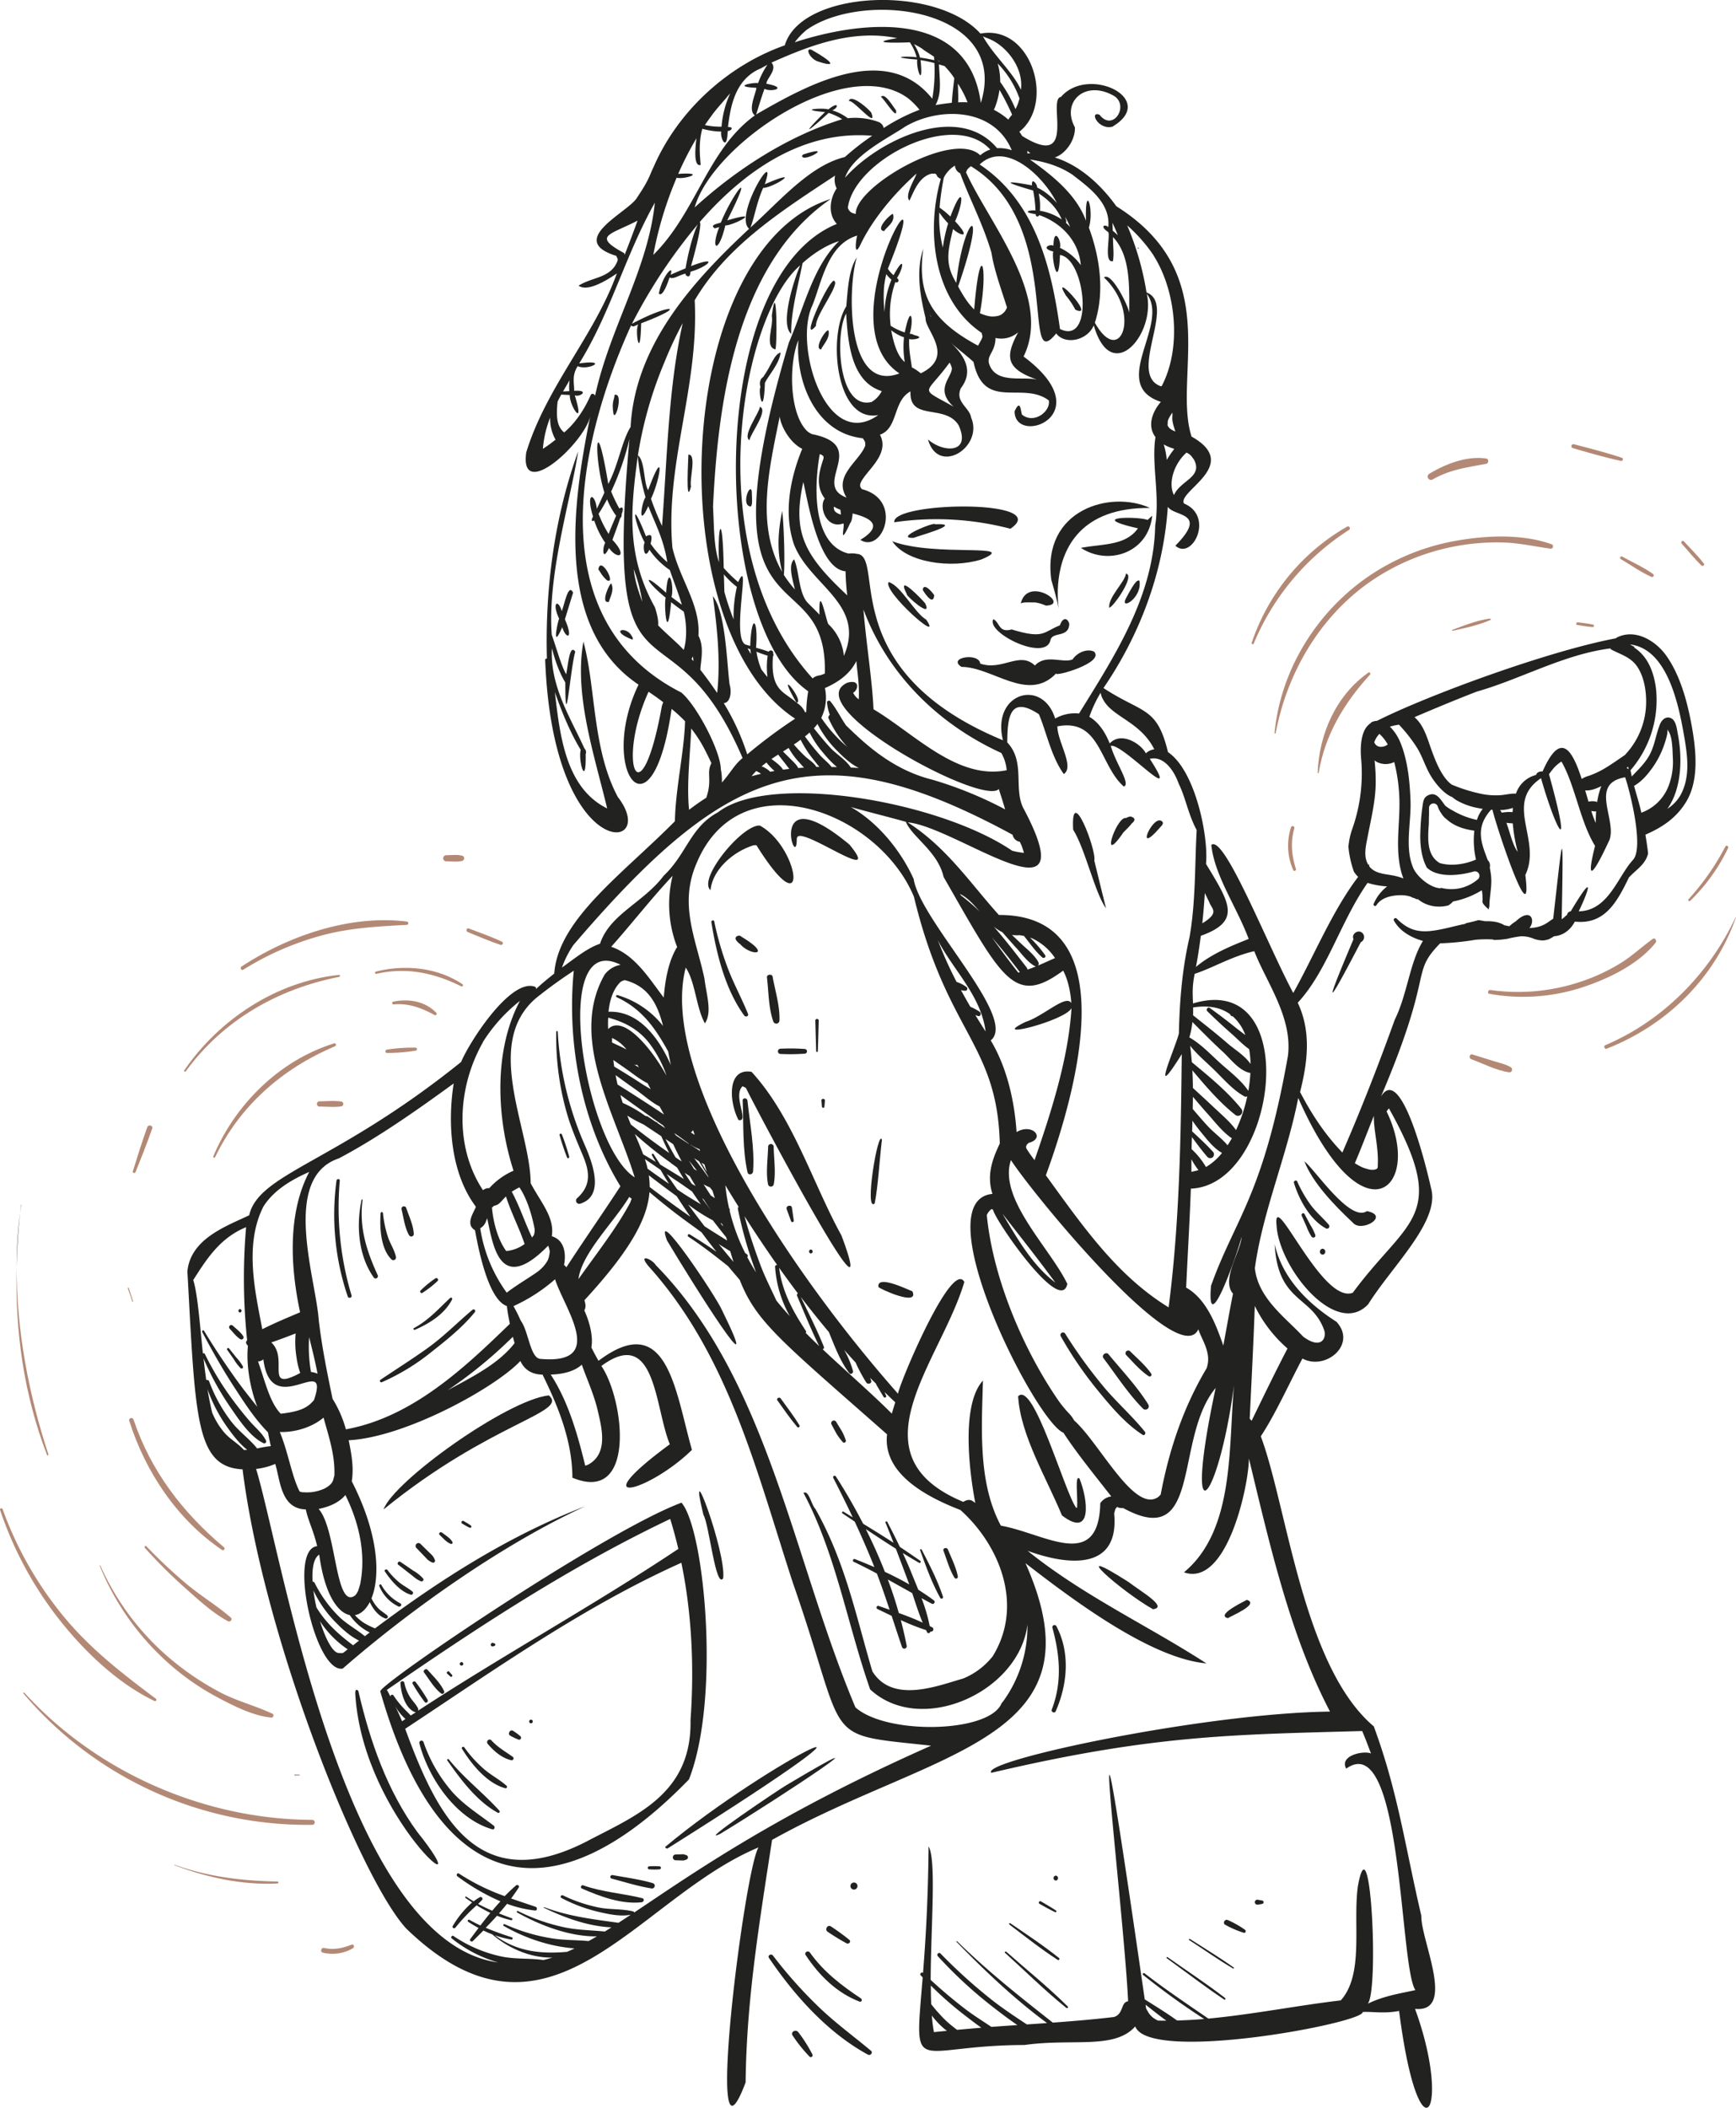 <?xml version="1.0" encoding="UTF-8"?> <svg xmlns="http://www.w3.org/2000/svg" viewBox="0 0 738.89 896.98"> <title>иконка история</title> <g id="Слой_2" data-name="Слой 2"> <g id="Слой_3" data-name="Слой 3"> <g> <path d="M484.45,105.34a.24.24,0,0,0,0,.47A.24.24,0,0,0,484.45,105.34Z" style="fill: #222220"></path> <path d="M430.06,225c18.56-12.64-50.52-11.64-49.44-2.76A124.09,124.09,0,0,1,430.06,225Z" style="fill: #222220"></path> <path d="M489.45,216.15c-16.56-7.66-46,.5-42,30.54C459.2,287,430.07,215.64,489.45,216.15Z" style="fill: #222220"></path> <path d="M484.35,224.82c-5.32,7.46-14.86,6.53-24.28,8.32,11.74,7.73,28.69,2.07,30.34-13.67a20.55,20.55,0,0,0-1.93,1.8C484.91,219.7,461.64,219.68,484.35,224.82Z" style="fill: #222220"></path> <path d="M379.78,230.33c6,9.08,25,11.76,37.94,7.73C434.77,230.89,398.05,237.21,379.78,230.33Z" style="fill: #222220"></path> <path d="M398,223.09c.13-1.29-18.17,6.19-9,5.77C388.91,228.56,411.36,222.53,398,223.09Z" style="fill: #222220"></path> <path d="M378.23,247.69c-2.69,3.78,23.64,27.18,16,16C389.23,260.81,383.57,249.21,378.23,247.69Z" style="fill: #222220"></path> <path d="M393.81,256.79c-.32-.62-12.92-13.93-7.87-4C385.16,253.1,397.11,263.79,393.81,256.79Z" style="fill: #222220"></path> <path d="M392.75,251c0,.12,4.34,7.31,4.86,2.47C398.45,254,393.19,247,392.75,251Z" style="fill: #222220"></path> <path d="M479.24,244.08c-.35,3.51-7.73,10.14-7.1,14.5C473.61,258.65,483.36,244.85,479.24,244.08Z" style="fill: #222220"></path> <path d="M479.1,254.87c-2.3,5,7.2-.53,5.87-7.81C484.19,247,483.54,246.38,479.1,254.87Z" style="fill: #222220"></path> <path d="M422.79,263.45c-3.37,5.79,22.87,18.67,24.39,8.61,1.14-3.25,7.82-.65,7.94-6.64-.67-2.36-2.66-3.13-4,.68-7.16,2.79-6.64,6-20.52,1.75C425,269.43,425.63,264.89,422.79,263.45Z" style="fill: #222220"></path> <path d="M440.47,256.34a5.48,5.48,0,0,0,.55.08,15.13,15.13,0,0,1,2.92.8c.26.1.2.09,1.29.48,10.42-.37-7.82-12.88-10.76-.94C435.76,256.18,437.15,256.37,440.47,256.34Z" style="fill: #222220"></path> <path d="M456.49,280.62c-4.19,1.73-11.35-2.47-16,2.58-6.55-6.25-13.84,2.41-23.25-.81-.63-4.89-14.24-2.55-8,1.39,13.17,0,28.3,15.39,40.28,2.78-.84,1.58,20.69-4.48,16.18-9.25C463.26,276,458.86,277.17,456.49,280.62Z" style="fill: #222220"></path> <path d="M436.72,488.12v-.28a1.25,1.25,0,0,0,0,.21c0-.05,0,0,0,0h0S436.71,488.1,436.72,488.12Z" style="fill: #222220"></path> <path d="M433.34,594.16c1,16.6,12,34.58,18.66,50.7,13.21,10.11,11-7.07,7.44-15.73-2.08-1.57-.63,7.6-1,12.45-.15,0-.07.1-.41,0C453.08,634.85,439.92,587.36,433.34,594.16Z" style="fill: #222220"></path> <path d="M319.88,456.1c-10.57-1.84-9.55,12.93-5.55,20.5,4.88,1.08-2.65-10.23,1.73-14.38.43.28.07.06,1,.47a2.07,2.07,0,0,0,.43.27c3.63,7.62,59.32,112.83,40.67,62.79C345.94,503.66,337.57,475.38,319.88,456.1Zm-4,6Z" style="fill: #222220"></path> <path d="M456.77,353.07c5.11,8.05,9.22,26.95,14,33.48-1.34-5.5-3.41-13.61-5-20.32C466.81,361.87,455.62,332.68,456.77,353.07Z" style="fill: #222220"></path> <path d="M481.15,347.43a5.19,5.19,0,0,0-1.87.68c-4-1-11.42,21.1-1.33,6.38.17-.39,2.09-2,3.52-3.78C481.07,350.71,485,348.49,481.15,347.43Z" style="fill: #222220"></path> <path d="M493.67,352.2c-.09-.12,2.64-2,.41-3C490.2,347.56,483,364.49,493.67,352.2Z" style="fill: #222220"></path> <path d="M585,497.68l-.2.06h0Z" style="fill: #222220"></path> <path d="M586.05,497.28l.08-.09-.1.1Z" style="fill: #222220"></path> <path d="M575.82,520.28c3.55,4.4,16-2.87,6-4.92-7.25,5-22.34-18-26.63-21.17C558.65,503.19,567.81,512.8,575.82,520.28Z" style="fill: #222220"></path> <path d="M490.53,638c-.2,0-.56.12,0,0Z" style="fill: #222220"></path> <path d="M319.82,360a6.77,6.77,0,0,0,.75-.28,8.08,8.08,0,0,1,1.39-.05c22.93,36.66,18.52.89,1.45-8.36-7.3-.61-26.56,22.61-21,27.48C303.29,370.21,311.63,362.83,319.82,360Z" style="fill: #222220"></path> <path d="M339.12,356.92a3.93,3.93,0,0,0,.12-.46c1.5-5.42,37.27,21.19,22.32,2.94C325.56,329.46,339.25,372.42,339.12,356.92Z" style="fill: #222220"></path> <path d="M283.91,527.88c11.21,18.78,42.5,68.51,23.48,29.81C304.78,551.56,277.72,511.38,283.91,527.88Z" style="fill: #222220"></path> <path d="M293.24,757.19c13.5-34.33,6.63-106.47-3.18-117.76-32.74,12.19-128.58,77.18-128.2,80.3C186.92,807.71,236,816.2,293.24,757.19ZM164.61,719.14c38.35-26.42,77.54-52.28,120.65-72.79q1.94,6.31,3.46,12.75c-36,24-73.88,44.75-110.8,68.86a1.17,1.17,0,0,0,0-1c-.85-1.78-2.44-3.24-3.49-4.94a18.35,18.35,0,0,1-2.35-6,.84.84,0,0,0-1.65.23c.26,4.06,1.84,10.41,6,12.23a1.23,1.23,0,0,0,.64.1L174.81,730c-.94-1.08-2-2-3-3.08a39.53,39.53,0,0,1-4.31-5.43.69.69,0,0,0-1.26.53c-.41-.78-.83-1.58-1.28-2.42A1.92,1.92,0,0,0,164.61,719.14Zm3.53,6.69a19.75,19.75,0,0,0,4.45,5.64c-.48.33-1,.64-1.45,1C170.29,730.44,169.32,728.27,168.14,725.83Zm81.43,57.82c-46.34,23.73-63.58-11-77.11-48C209.83,711,247.87,683.89,290,665c4.42,21.28,5.54,44.38,3.9,67C294.51,763.49,270.48,772.64,249.57,783.65Z" style="fill: #222220"></path> <path d="M284,786.65c118.33-74.41,43.44-37.78-.69-.89C283.08,786.06,283,786.37,284,786.65Z" style="fill: #222220"></path> <path d="M306.5,780.38c26.88-16.34,77.51-50.1,28.15-20.71C330.94,761.85,296.36,785.17,306.5,780.38Z" style="fill: #222220"></path> <path d="M233.58,593.77c-17.86,2-66.1,36.55-70.32,48.53C209,605.05,242.33,601.1,233.58,593.77Z" style="fill: #222220"></path> <path d="M152.5,719.45c-.5-.37-1.61-1.21-1.23,2.23,3.65,52.64,55.55,94.42,26.27,57.78C164.92,762.12,157.49,741.16,152.5,719.45Z" style="fill: #222220"></path> <path d="M307.8,671.62c1.44-11-15.75-57-8.4-27C301.8,648.47,304.61,676.31,307.8,671.62Z" style="fill: #222220"></path> <path d="M490.75,684.77c6.56-.85-5-7.44-10.46-11.61C452.68,655.53,477.17,677.17,490.75,684.77Z" style="fill: #222220"></path> <path d="M530.67,680.77c.26.08-13.84,6.46-8,7.81C523.34,687.88,536.48,682.6,530.67,680.77Z" style="fill: #222220"></path> <path d="M372.3,512.08c1.51-7.84,1.92-17.32,3.07-27.06C373.81,479.9,367.69,516.32,372.3,512.08Z" style="fill: #222220"></path> <path d="M373.89,547.63c-.12.54,17.73,8.75,14.41,1.77C388.76,550,373,541.76,373.89,547.63Z" style="fill: #222220"></path> <path d="M315.4,398.49c-.63-.89-3.67.06-1.63,2.13a5.23,5.23,0,0,0,1.26,1.12C319.47,406.87,329.36,406.84,315.4,398.49Z" style="fill: #222220"></path> <path d="M347.69,26c8.78,3,6.93.37-2.21-4.78C342.68,20.1,344.26,24.47,347.69,26Z" style="fill: #222220"></path> <path d="M304.19,97.17l1.93-.53c-3.83,9.73-.32,11.67,2.6-.71,2.65.31,17.21-7,.81-2.16,12.7-25.25,1.88-10.55-2.71.91C306.55,95.05,301.61,95.47,304.19,97.17Z" style="fill: #222220"></path> <path d="M342.23,67.1c3.31.16,11.46-5.24-.38-1.36C341.89,65.71,340.56,66.72,342.23,67.1Z" style="fill: #222220"></path> <path d="M254.67,242.33c.92,1,1.18,2.32,3.62,4.58C262.53,249,255.59,236.13,254.67,242.33Z" style="fill: #222220"></path> <path d="M259.18,256.08c.35-1.76,2.36-4.79,1.06-7.65C259.93,247.12,255.15,257.25,259.18,256.08Z" style="fill: #222220"></path> <path d="M269.25,272.21c0-.21.41-.45-.36-1.57C266.47,266.1,259,268.33,269.25,272.21Z" style="fill: #222220"></path> <path d="M261.12,176.15c1,3,4.28-9.38.41-8.09C261.65,169.87,260.17,170.64,261.12,176.15Z" style="fill: #222220"></path> <path d="M329.92,148.66c.93,1.26.89-32.81-1.42-14.21C329.39,138.46,325.27,147.49,329.92,148.66Z" style="fill: #222220"></path> <path d="M324.79,160.47c0,.05-2,.91-1.12,4.26-1.08,1.63,1.33,14.23,1.9-1.85,1.45-3,6.32-8.35,6.66-12.87C329.39,150.79,328.29,155.65,324.79,160.47Z" style="fill: #222220"></path> <path d="M323.42,173.11c-.25,2.73-7.63,12.25-4.43,14.24C319.25,184.77,327.3,174.45,323.42,173.11Z" style="fill: #222220"></path> <path d="M319.61,215.52c.76-1,.45-3,.36-6.52C319.16,205.23,315.23,215.4,319.61,215.52Z" style="fill: #222220"></path> <path d="M457.72,131.81c9.38,4.16-11.23-17.78-4-6A34,34,0,0,1,457.72,131.81Z" style="fill: #222220"></path> <path d="M354.83,119.43c-3,1.34-14.69,27.62-7.52,19.22C346.94,134.17,358.22,120.29,354.83,119.43Z" style="fill: #222220"></path> <path d="M349.47,148.71c.52-1.6,4-4.74,3.16-8.11C351.62,139.85,346.23,148.4,349.47,148.71Z" style="fill: #222220"></path> <path d="M376.3,98.35c.89-1.62,4.81-3.7,3.81-7.15C380.29,89.8,371.81,97.78,376.3,98.35Z" style="fill: #222220"></path> <path d="M293,193.45c0,1.07-1.3,22.87,1.11,13.58C293.35,204,296.65,193.3,293,193.45Z" style="fill: #222220"></path> <path d="M232.05,281c3.45,87.33,49.23,81.83,30.92,58.15-10.92-20.37-9.3-46.42-14.65-66.13-4.07,22.63,4.6,48,10.11,71-17.65-8.72-20.12-30.94-22.26-49.5,2.59,7.34,6,16.31,11,24.57-1.18,4.4,2.38,16.84,2.11,1.84a2.24,2.24,0,0,0-.54-2.45C243,305.76,234,292,234.93,275.87c.47,1.81,2.2,8.87,5.69,14.54,0,24.15,2.13-6,4.23-13.09-2.43-3.6-3.06,5.84-3.87,9.61-2.22-3.95-4-10.79-6.14-16.81-1.9-25.56,7.94-56.68,11.25-78.06-10,27.64-14.12,57.88-13.31,88.21A.6.6,0,0,0,232.05,281Z" style="fill: #222220"></path> <path d="M239.11,260.07c-1.5-5.28-4.46-3.9-1.09,3.31-.23-.92-3.67,14.87,1.28,3.54,1.55,5,5,5.43,1.14-3.38.91-3.06,2-6.59,3.49-11.37C241.87,248.07,240.41,256.65,239.11,260.07Z" style="fill: #222220"></path> <path d="M370.87,48c-.73-1.31-8.87-8.51-9.59-4.95C363,42,373.66,55.43,370.87,48Z" style="fill: #222220"></path> <path d="M381.36,46.86c-.76-.6-4.81-8.07-6.45-5.51C375.54,40.71,382.26,52.14,381.36,46.86Z" style="fill: #222220"></path> <path d="M355.48,217.65h0l0,0Z" style="fill: #222220"></path> <path d="M318.37,431.44c-2.6-6.49-6-12.64-8.49-19.17A129.87,129.87,0,0,1,304,392.1c-.17-.8-1.35-.45-1.22.34,2.17,13.4,5.85,28.53,14,39.71C317.26,432.91,318.79,432.48,318.37,431.44Z" style="fill: #222220"></path> <path d="M331.75,434.29c.27-6.07-1.83-12.7-2.9-18.66-.24-1.35-2.58-1.05-2.41.33.72,6,.65,13,2.69,18.68A1.34,1.34,0,0,0,331.75,434.29Z" style="fill: #222220"></path> <path d="M332,448.48a85.19,85.19,0,0,0,10.48-.11,1,1,0,0,0,0-2,83.26,83.26,0,0,0-10.48-.1A1.13,1.13,0,0,0,332,448.48Z" style="fill: #222220"></path> <path d="M348.1,447.35l.38-13.11a.74.74,0,0,0-1.47,0l.38,13.11A.36.36,0,0,0,348.1,447.35Z" style="fill: #222220"></path> <path d="M350.89,470.94l.22-2.62c.07-.95-1.56-.95-1.48,0l.21,2.62A.53.53,0,0,0,350.89,470.94Z" style="fill: #222220"></path> <path d="M316.1,468.36c.42,10-.14,20.71,2.07,30.49.32,1.39,2.26,1,2.35-.32.76-9.87-1.36-20.35-2.38-30.17C318,467.08,316,467,316.1,468.36Z" style="fill: #222220"></path> <path d="M326.93,488c-.11,5.12-1.05,11,0,16.06a1.24,1.24,0,0,0,2.37,0c1-5,.09-10.94,0-16.06A1.16,1.16,0,0,0,326.93,488Z" style="fill: #222220"></path> <path d="M334.83,514.51q.93,2.54,1.85,5.09a.6.6,0,0,0,1.16-.32c-.26-1.8-.52-3.59-.77-5.39C336.86,512.43,334.31,513.07,334.83,514.51Z" style="fill: #222220"></path> <path d="M345.12,531.7a.85.85,0,0,0,0,1.69A.85.85,0,0,0,345.12,531.7Z" style="fill: #222220"></path> <path d="M469.56,589.89a208.32,208.32,0,0,1-16.2-22.4,1.09,1.09,0,0,0-1.88,1.1,161.89,161.89,0,0,0,15.46,22.7c5.64,6.9,11.83,14.36,19.37,19.25.82.54,1.51-.6,1-1.27C481.83,602.45,475.16,596.63,469.56,589.89Z" style="fill: #222220"></path> <path d="M471.79,576.25c-1-1.19-3.1.41-2.15,1.66,5.44,7.21,10.51,15.12,16.88,21.54a1.45,1.45,0,0,0,2.27-1.74C484,590,477.53,583.22,471.79,576.25Z" style="fill: #222220"></path> <path d="M481,575a1.16,1.16,0,0,0-1.64,1.64c3,3.1,6,6.63,9.6,9a.78.78,0,0,0,1.06-1.06C487.58,581,484,578,481,575Z" style="fill: #222220"></path> <path d="M449.31,728.24c5.07-11.43,6.27-25,.29-36.31a.92.92,0,0,0-1.67.71c3.23,11.77,4.19,23.28-.29,34.89C447.27,728.49,448.89,729.18,449.31,728.24Z" style="fill: #222220"></path> <path d="M348.9,854.42A192,192,0,0,1,329,832.16c-.75-1-2.43-.08-1.7,1,10.8,15.93,25,31.86,42.15,41.16,1,.55,2.23-.85,1.28-1.65C363.43,866.57,355.79,861,348.9,854.42Z" style="fill: #222220"></path> <path d="M342.9,831.92c5.72,8.65,13.21,16.11,23,19.84.82.31,1.23-.91.57-1.35-8.25-5.49-16-11.4-21.75-19.56C344,829.76,342.15,830.77,342.9,831.92Z" style="fill: #222220"></path> <path d="M352.31,822.05a92.7,92.7,0,0,0,8.06,4.91c.91.46,2-.74,1.15-1.49a94.43,94.43,0,0,0-7.86-5.72C352.26,818.77,350.85,821.13,352.31,822.05Z" style="fill: #222220"></path> <path d="M363.47,801.07a1.48,1.48,0,0,0,0,3A1.48,1.48,0,0,0,363.47,801.07Z" style="fill: #222220"></path> <path d="M339.79,864.76c-1.07-1.41-3.47-.11-2.43,1.41a63.87,63.87,0,0,0,7.22,9,.78.78,0,0,0,1.21-.94A62,62,0,0,0,339.79,864.76Z" style="fill: #222220"></path> <path d="M550.74,503.34c2.22,7.2,6.77,15.64,13.64,19.39a1,1,0,0,0,1.2-1.55c-2.59-3.06-5.64-5.52-8-8.84a55.51,55.51,0,0,1-5.46-9.6C551.8,501.93,550.49,502.51,550.74,503.34Z" style="fill: #222220"></path> <path d="M555.25,516.62c-.43-.81-1.58-.1-1.21.71l2,4.49a22.66,22.66,0,0,0,2.19,4.41c.57.74,1.89.36,1.6-.68a20.91,20.91,0,0,0-2.11-4.3Z" style="fill: #222220"></path> <path d="M562.94,533.89a1.27,1.27,0,0,0,0-2.53A1.27,1.27,0,0,0,562.94,533.89Z" style="fill: #222220"></path> <path d="M380.32,656.5c-4.28-2.76-8.61-5.45-12.95-8.11-3.58-6.95-7.47-13.69-11.6-20.11a.63.63,0,0,0-1.09.64q4.27,8.3,8.26,16.75l-3.92-2.4c-.47-.29-.88.43-.43.73l5.2,3.49c2.65,5.71,5.19,11.48,7.55,17.31.28.68.54,1.37.81,2.05q-4.14-1.79-8.33-3.43c-.66-.26-1.13.85-.49,1.16,3.35,1.58,6.63,3.27,9.89,5,1.93,5.09,3.7,10.24,5.42,15.41l-4.7-1.63a.71.71,0,0,0-.54,1.29l6.1,2.94c1.46,4.4,2.89,8.81,4.39,13.19a1,1,0,0,0,2-.54c-.69-3.62-1.53-7.24-2.48-10.84a99.06,99.06,0,0,0,10.76,4.27c.14.29.27.59.41.88.38.76,1.29.36,1.45-.3l.17.06a1,1,0,0,0,.73-1.74c-.4-.22-.81-.42-1.21-.63a73,73,0,0,0-3.49-11.87c1.44.78,2.87,1.57,4.32,2.33a.84.84,0,0,0,.85-1.45c-2.12-1.59-4.32-3.06-6.55-4.47-.95-2.38-1.93-4.73-2.85-7q-1.75-4.37-3.76-8.62c2.29,1.41,4.6,2.8,6.93,4.15.56.32,1-.49.5-.85q-4.28-3-8.66-5.9c-1.73-3.59-3.53-7.14-5.35-10.66-.21-.42-1-.12-.77.32C378.05,650.75,379.19,653.62,380.32,656.5Zm12.4,34c-3.31-1.55-6.73-2.88-10.17-4.12q-2-7.18-4.67-14.25c3.47,1.91,6.92,3.85,10.38,5.78C389.66,682.12,391,686.39,392.72,690.49Zm-6.58-18.64c.3.78.58,1.57.86,2.36q-5.07-2.9-10.37-5.35c-2.42-6.18-5.14-12.26-8.11-18.19,4.23,2.83,8.48,5.63,12.78,8.34C382.93,663.28,384.53,667.57,386.14,671.85Z" style="fill: #222220"></path> <path d="M400.22,680a.64.64,0,0,0,1.16-.48c-2.36-7.13-5.67-13.47-9.1-20.13-.18-.35-.78-.11-.65.27C394.19,666.75,396.58,673.47,400.22,680Z" style="fill: #222220"></path> <path d="M406.25,671.37a.78.78,0,0,0,1.42-.6c-.76-3.92-2.69-7.7-4.19-11.37-.47-1.15-2.34-.69-1.9.52C403,663.72,404.13,667.9,406.25,671.37Z" style="fill: #222220"></path> <path d="M332.29,595.09c-.61-.83-2,0-1.4.82,2.74,3.84,5.4,7.72,8.45,11.33.44.52,1.29-.16.94-.73C337.85,602.54,335,598.85,332.29,595.09Z" style="fill: #222220"></path> <path d="M356.12,610.21a25.08,25.08,0,0,0,2.59,3.43c.47.6,1.58,0,1.29-.75a24.29,24.29,0,0,0-1.71-3.95l-2.46-4a1.13,1.13,0,0,0-1.94,1.14C354.63,607.48,355.37,608.85,356.12,610.21Z" style="fill: #222220"></path> <path d="M149.62,551.22a130.37,130.37,0,0,1-5-48.81c.09-.91-1.29-.88-1.4,0A108.14,108.14,0,0,0,148,551.66C148.34,552.68,149.93,552.27,149.62,551.22Z" style="fill: #222220"></path> <path d="M160.84,542.81c-4.82-10.58-8.05-20.42-6.52-32.22,0-.24-.37-.29-.42-.06-2.32,10.92-1.44,23.91,5.3,33.24A1,1,0,0,0,160.84,542.81Z" style="fill: #222220"></path> <path d="M168.53,534.88c-.61-3-2.46-5.63-3.41-8.52A48.32,48.32,0,0,1,163,516.28a.49.49,0,0,0-1,0c-.43,6.06,0,15.16,4.68,19.7A1.14,1.14,0,0,0,168.53,534.88Z" style="fill: #222220"></path> <path d="M174.12,525.63a1.07,1.07,0,0,0,2-.54c-.18-3.69-2-7.49-3.2-11a1,1,0,0,0-2,.54C171.79,518.22,172.28,522.43,174.12,525.63Z" style="fill: #222220"></path> <path d="M162.61,588.13a92.64,92.64,0,0,0,20.63-12.52c6.5-5.12,13.66-10.77,18.83-17.23a.7.7,0,0,0-1-1c-6.5,5.48-12.27,11.42-19.25,16.4-6.49,4.62-13.21,8.88-19.82,13.31A.6.6,0,0,0,162.61,588.13Z" style="fill: #222220"></path> <path d="M176.62,565.86c6.17-2.7,12.65-6.71,15.8-12.9a.53.53,0,0,0-.83-.64c-5,4.68-9.26,9.55-15.4,12.81C175.7,565.39,176.13,566.07,176.62,565.86Z" style="fill: #222220"></path> <path d="M179.78,550.15a42.64,42.64,0,0,0,6.49-5.06.74.74,0,0,0-.89-1.15,42.18,42.18,0,0,0-6.36,5.21C178.48,549.62,179.2,550.57,179.78,550.15Z" style="fill: #222220"></path> <path d="M248,491.5c3.05,7.17,3.7,13-2.46,18.44a1.38,1.38,0,0,0,1.33,2.29c11.28-3.41,4.62-19.06,1.67-25.81A137.75,137.75,0,0,1,237.39,439a.32.32,0,0,0-.63,0,117.15,117.15,0,0,0,5.09,36.63C243.57,481.06,245.8,486.25,248,491.5Z" style="fill: #222220"></path> <path d="M239.18,482.79c-.21-.64-1.23-.37-1,.28a98.94,98.94,0,0,0,3.21,9.54c.23.53,1,.14.89-.38A96.27,96.27,0,0,0,239.18,482.79Z" style="fill: #222220"></path> <path d="M180.8,724.29c.59.7,1.6-.2,1.22-.94a69.75,69.75,0,0,0-5.06-7.53c-.54-.77-1.79-.07-1.28.75A72.71,72.71,0,0,0,180.8,724.29Z" style="fill: #222220"></path> <path d="M187.67,720.56a.84.84,0,0,0,1.32-1c-1.55-3.4-4.56-6.22-7-9-.69-.81-2.13.28-1.49,1.15C182.71,714.65,184.73,718.24,187.67,720.56Z" style="fill: #222220"></path> <path d="M191.69,713.4a.49.49,0,0,0,.69-.7l-1.18-1.33c-.51-.58-1.42.33-.84.85Z" style="fill: #222220"></path> <path d="M196.44,708.76a.74.74,0,0,0,0-1.48A.74.74,0,0,0,196.44,708.76Z" style="fill: #222220"></path> <path d="M209.84,700.6l.58-.21a.56.56,0,0,0,0-1.08l-.58-.21a.77.77,0,1,0,0,1.5Z" style="fill: #222220"></path> <path d="M170.39,682.27a19.66,19.66,0,0,1-8.08-7.83c-.3-.57-1.1-.07-.85.5a16.36,16.36,0,0,0,8.15,8.66C170.5,684,171.28,682.77,170.39,682.27Z" style="fill: #222220"></path> <path d="M170,673.41a31.53,31.53,0,0,1-5.08-5.31c-.48-.64-1.56-.05-1.09.64,2.54,3.77,6.49,8.52,11,9.85.71.21,1.35-.78.75-1.29C173.88,675.83,171.77,674.85,170,673.41Z" style="fill: #222220"></path> <path d="M175.83,668.32q-2.7-1.86-5.41-3.71c-.71-.49-1.63.67-.93,1.21l5.15,4c1.45,1.13,2.85,2.48,4.62,3.08.6.2,1.27-.6.87-1.14A16.16,16.16,0,0,0,175.83,668.32Z" style="fill: #222220"></path> <path d="M184.09,662c-.55-.6-1.17-1.16-1.76-1.73l-3.34-3.3a1.23,1.23,0,0,0-1.74,1.75l3.25,3.38c.52.53,1,1.08,1.54,1.6a6.6,6.6,0,0,0,1.92,1.17.82.82,0,0,0,1.11-1.11A6.58,6.58,0,0,0,184.09,662Z" style="fill: #222220"></path> <path d="M188.16,652.18c-.73-.57-1.76.38-1,1,1.41,1.32,2.89,3.17,4.78,3.8.49.16.84-.42.63-.83C191.65,654.48,189.63,653.33,188.16,652.18Z" style="fill: #222220"></path> <path d="M197.32,647.23a.63.63,0,0,0-.63,1.09c1.05.61,2.1,1.26,3.21,1.77a.53.53,0,0,0,.53-.91C199.45,648.45,198.37,647.86,197.32,647.23Z" style="fill: #222220"></path> <path d="M192.31,762.3a64.28,64.28,0,0,1-12.05-21,.92.92,0,0,0-1.77.48c3.82,14.82,15.56,32.14,31,36.63,1,.29,1.36-1,.65-1.54C204,772.12,197.55,768.25,192.31,762.3Z" style="fill: #222220"></path> <path d="M191,748.63c-.27-.34-.86.11-.61.47,5.69,8.15,12.58,17.4,21.46,22.26a.56.56,0,0,0,.68-.88C205.67,762.87,197.51,756.72,191,748.63Z" style="fill: #222220"></path> <path d="M206.24,753a52.43,52.43,0,0,1-8.61-9.43c-.42-.58-1.36-.06-1,.57,4.06,6.59,10.62,14.72,18.43,16.8a.6.6,0,0,0,.58-1C212.74,757.3,209.22,755.52,206.24,753Z" style="fill: #222220"></path> <path d="M218.22,747.56c-3.17-2.24-6.42-4.07-9.07-7-1-1.05-2.44.49-1.54,1.54,2.62,3.07,6,6,10,6.93A.81.81,0,0,0,218.22,747.56Z" style="fill: #222220"></path> <path d="M218.41,736.54c-1.25-.88-2.58,1.36-1.2,2.06a27,27,0,0,0,3.52,1.67.85.85,0,0,0,.82-1.41A25.71,25.71,0,0,0,218.41,736.54Z" style="fill: #222220"></path> <path d="M226,731.77a.77.77,0,0,0,0,1.54A.77.77,0,0,0,226,731.77Z" style="fill: #222220"></path> <path d="M99.55,578.46a19.5,19.5,0,0,0,2.77,3.65.63.63,0,0,0,1-.77,19.44,19.44,0,0,0-2.73-3.67l-3.12-3.9c-.35-.43-1.1.14-.78.6Q98.12,576.41,99.55,578.46Z" style="fill: #222220"></path> <path d="M102.31,569.88a.92.92,0,0,0,1.25-1.25c-1.13-1.78-3-3.15-4.55-4.59a.92.92,0,0,0-1.29,1.3C99.15,566.87,100.53,568.75,102.31,569.88Z" style="fill: #222220"></path> <path d="M102.14,558.51a.74.74,0,0,0,0-1.47A.74.74,0,0,0,102.14,558.51Z" style="fill: #222220"></path> <path d="M273.37,807.73c-8.45-2.09-16.88-2.54-25.19-5.48-.78-.28-1.34,1-.57,1.35,7.7,3.37,17,6.85,25.52,5.86C274.05,809.35,274.41,808,273.37,807.73Z" style="fill: #222220"></path> <path d="M277.82,801.32c-5.56-1.62-11.39-2.38-17.08-3.42-1-.18-1.38,1.23-.41,1.49,5.58,1.47,11.17,3.26,16.87,4.17A1.16,1.16,0,0,0,277.82,801.32Z" style="fill: #222220"></path> <path d="M280.68,794.18a30.76,30.76,0,0,0-4.4,0,.64.64,0,0,0,0,1.27,28.09,28.09,0,0,0,4.4,0A.6.6,0,0,0,280.68,794.18Z" style="fill: #222220"></path> <path d="M292.24,789.46c-.44-.11-.81-.33-1.26-.4a6.93,6.93,0,0,0-1,0l-2.37.08a1.23,1.23,0,0,0,0,2.46l2.37.07a7,7,0,0,0,1,0,9.22,9.22,0,0,0,1.26-.4A1,1,0,0,0,292.24,789.46Z" style="fill: #222220"></path> <path d="M689.83,237.91c4.26,2.5,8.52,5.53,13,7.53a.7.7,0,0,0,.71-1.21c-4-2.87-8.79-5-13.1-7.41A.63.63,0,0,0,689.83,237.91Z" style="fill: #b38976"></path> <path d="M724.21,240.64c.52.49,1.53-.18,1-.81-2.55-3.36-5.66-6.36-8.51-9.47-.58-.64-1.51.31-.94.95C718.56,234.42,721.18,237.79,724.21,240.64Z" style="fill: #b38976"></path> <path d="M609.68,204.08c7.48-4.3,14.65-5.15,22.92-6.72,1.08-.21,1.13-2.08,0-2.24-8.38-1.21-17.27,2.28-24.33,6.53A1.41,1.41,0,0,0,609.68,204.08Z" style="fill: #b38976"></path> <path d="M669.37,190.66c6.84,2,13.61,3.94,20.57,5.49a.71.71,0,0,0,.37-1.36c-6.77-2.21-13.58-4-20.49-5.76A.85.85,0,0,0,669.37,190.66Z" style="fill: #b38976"></path> <path d="M142.18,444C119,451.16,100,470,90.77,492.11c-.18.44.56.75.77.32,10.62-22,28.67-37.77,51-47.18C143.3,444.93,143,443.7,142.18,444Z" style="fill: #b38976"></path> <path d="M79.08,455.86c15.85-21.75,39.16-35.05,65.32-40.19.46-.09.36-.87-.12-.82-26.54,2.8-50.91,18.82-65.86,40.62C78.13,455.88,78.79,456.25,79.08,455.86Z" style="fill: #b38976"></path> <path d="M196.8,418.78c-10.74-7.15-24.49-8.43-36.82-5.34-.62.15-.36,1.09.26.95,12.65-2.91,24.57-.43,36,5.3A.53.53,0,0,0,196.8,418.78Z" style="fill: #b38976"></path> <path d="M185.71,431c-4.75-5-11.75-6.1-18.33-4.77-.66.13-.52,1.24.15,1.17,6.35-.6,12,1.55,17.46,4.54A.6.6,0,0,0,185.71,431Z" style="fill: #b38976"></path> <path d="M164.73,446.64c-.87.11-.92,1.45,0,1.41a72.24,72.24,0,0,0,12.3-1c.73-.16.52-1.21-.17-1.25A71.53,71.53,0,0,0,164.73,446.64Z" style="fill: #b38976"></path> <path d="M103.57,412.62A124,124,0,0,1,137,398.05c11.93-3.23,23.9-3.83,36.17-4.49a.71.71,0,0,0,0-1.41c-24.18-3-50.35,6-70.36,19.13C102,411.82,102.72,413.15,103.57,412.62Z" style="fill: #b38976"></path> <path d="M199.11,396.63c4.65,1.84,9.28,3.95,14,5.45.79.25,1.34-1,.57-1.35-4.58-2.18-9.46-3.82-14.19-5.66C198.57,394.69,198.16,396.25,199.11,396.63Z" style="fill: #b38976"></path> <path d="M189.93,366.52c2.18,0,4.72.38,6.83-.21a1.13,1.13,0,0,0,0-2.17c-2.12-.59-4.65-.23-6.83-.22A1.3,1.3,0,0,0,189.93,366.52Z" style="fill: #b38976"></path> <path d="M135.8,470.87c3.16,0,6.49.39,9.61-.11a1.06,1.06,0,0,0,0-2c-3.12-.49-6.45-.15-9.61-.11A1.13,1.13,0,0,0,135.8,470.87Z" style="fill: #b38976"></path> <path d="M57.7,498.73c2.47-6.15,4.89-12.24,7.08-18.5.47-1.33-1.63-1.89-2.1-.58-2.23,6.22-4.19,12.45-6.14,18.77C56.31,499.17,57.42,499.43,57.7,498.73Z" style="fill: #b38976"></path> <path d="M56.64,553.69l-1.83-5.61c-.08-.25-.49-.14-.41.12q1,2.79,1.9,5.59C56.38,554,56.71,553.91,56.64,553.69Z" style="fill: #b38976"></path> <path d="M56.83,604.06c-.39-1.15-2.2-.67-1.83.51,6.89,21.79,20.44,42.1,39.54,55,.65.44,1.46-.59.85-1.11C77.86,643.79,64.15,625.92,56.83,604.06Z" style="fill: #b38976"></path> <path d="M62.31,658c-.41-.43-1,.21-.65.65a214.33,214.33,0,0,0,17.28,17.22c5.55,4.91,11.54,10.51,18.1,14,.95.51,2.08-.78,1.2-1.54-5.9-5.12-12.74-9.21-18.76-14.24A214.12,214.12,0,0,1,62.31,658Z" style="fill: #b38976"></path> <path d="M20,619.09c.14.37.73.22.61-.17C12.26,593.58,7,566.16,7.07,539.1,6.43,566.3,10,593,20,619.09Z" style="fill: #b38976"></path> <path d="M8.56,516a187.06,187.06,0,0,0-1.49,23.1Q7.34,527.61,8.56,516Z" style="fill: #222220"></path> <path d="M8.91,512.69c-.12,1.1-.24,2.2-.35,3.31q.21-1.65.45-3.3A.05.05,0,1,0,8.91,512.69Z" style="fill: #222220"></path> <path d="M71.62,707.65a106.45,106.45,0,0,0,20.73,14.5c6.93,3.69,15.3,8,23.2,8.74a.89.89,0,0,0,.44-1.64c-7.31-3.44-15.19-5.37-22.42-9.19A119.21,119.21,0,0,1,72.44,705.8a110.78,110.78,0,0,1-29.75-39.64c-.06-.14-.31,0-.25.11A111.7,111.7,0,0,0,71.62,707.65Z" style="fill: #b38976"></path> <path d="M65.69,723.79a.56.56,0,0,0,.57-1c-14.12-10.6-27.4-20.78-38.77-34.46A153.81,153.81,0,0,1,1.12,642.22c-.24-.68-1.32-.4-1.09.29A155.19,155.19,0,0,0,24.9,688.75C35.63,702.45,49.85,716.17,65.69,723.79Z" style="fill: #b38976"></path> <path d="M127.4,755.5a.18.18,0,0,0,0-.36l-1.86-.07a.25.25,0,0,0,0,.5Z" style="fill: #b38976"></path> <path d="M133,774.41c-45.93-.18-91.66-20.09-122.65-54.12-.21-.24-.55.11-.35.35a158.41,158.41,0,0,0,123,55.88A1.06,1.06,0,0,0,133,774.41Z" style="fill: #b38976"></path> <path d="M118.07,800.63c-15.15-.27-29.5-2-43.84-7.15-.12,0-.18.16,0,.21,13.79,5.23,29.07,8.56,43.89,7.78A.42.42,0,0,0,118.07,800.63Z" style="fill: #b38976"></path> <path d="M149.67,827.49c-3.87,1.55-7.57,2.33-11.71,1.42-1.28-.28-1.83,1.71-.54,2A17.36,17.36,0,0,0,150.29,829C151,828.5,150.56,827.14,149.67,827.49Z" style="fill: #b38976"></path> <path d="M427.78,831c8.63,7.79,17,16.12,26.06,23.4.41.33,1-.2.6-.6-8.24-8.2-17.45-15.59-26.16-23.3C427.94,830.23,427.44,830.72,427.78,831Z" style="fill: #222220"></path> <path d="M429.69,819c6.76,5.12,13.39,10.38,20.52,15,.46.3,1-.42.59-.77-6.64-5.33-13.74-10-20.75-14.81C429.67,818.09,429.34,818.69,429.69,819Z" style="fill: #222220"></path> <path d="M442.45,810.13c2.19,1.23,4.36,2.47,6.64,3.55a.39.39,0,0,0,.39-.67c-2.08-1.42-4.25-2.65-6.43-3.92A.6.6,0,0,0,442.45,810.13Z" style="fill: #222220"></path> <path d="M449.37,798.13a1.06,1.06,0,0,0,0,2.11A1.06,1.06,0,0,0,449.37,798.13Z" style="fill: #222220"></path> <path d="M496.63,833.29c8.1,5.87,16.07,12,24.4,17.56.43.29.77-.37.39-.66-7.92-6.09-16.34-11.62-24.5-17.38C496.62,832.6,496.34,833.08,496.63,833.29Z" style="fill: #222220"></path> <path d="M506.16,825.56c6.2,4,12.3,8.35,18.68,12.1.28.16.5-.24.25-.43-6-4.3-12.43-8.14-18.65-12.16C506.14,824.87,505.86,825.36,506.16,825.56Z" style="fill: #222220"></path> <path d="M529.35,822.45c.82.23,1.14-.84.54-1.29a42,42,0,0,0-7.25-4.1c-1.29-.62-2.43,1.28-1.13,2A42.69,42.69,0,0,0,529.35,822.45Z" style="fill: #222220"></path> <path d="M535.51,810.47l1.78-.31a.74.74,0,0,0,0-1.42l-1.78-.31a1.06,1.06,0,1,0,0,2Z" style="fill: #222220"></path> </g> <g> <path d="M579.19,396.56c-1.85-.74-4,1.21-3.1,3.07-12.1,28.71-12.62,31.36,3.1,1.29A2.39,2.39,0,0,0,579.19,396.56Z" style="fill: #222220"></path> <path d="M582.43,286.21c-13.76,9.66-21,26.13-21.59,42.59,0,.23.38.29.42.05,2.69-16.19,10.91-29.82,21.85-41.76C583.52,286.65,583,285.82,582.43,286.21Z" style="fill: #b38976"></path> <path d="M618.24,268a.21.21,0,0,0,.11.41c5.38-1.22,10.9-2.33,16-4.6.35-.16.07-.63-.25-.58C628.62,264,623.39,266.08,618.24,268Z" style="fill: #b38976"></path> <path d="M671.33,265.94c2.22.33,4.45.77,6.69.88a.53.53,0,0,0,.14-1c-2.14-.5-4.34-.71-6.51-1C670.9,264.69,670.56,265.83,671.33,265.94Z" style="fill: #b38976"></path> <path d="M542.48,311.91c0,.27.43.33.48.06,4.77-25.2,18.35-48.83,39.41-63.85a94,94,0,0,1,36.13-15.48,96.34,96.34,0,0,1,20.82-1.81c7.09.16,13.78,1.71,20.75,2.66a1,1,0,0,0,.5-1.83c-12.55-4.58-28.15-3.84-41.07-1.51a95.37,95.37,0,0,0-38.91,16.43C559.45,261.9,545,285.84,542.48,311.91Z" style="fill: #b38976"></path> <path d="M533.63,273.82a105.47,105.47,0,0,1,40.56-48.33.81.81,0,0,0-.81-1.4,90,90,0,0,0-40.63,49.49C532.56,274.15,533.42,274.35,533.63,273.82Z" style="fill: #b38976"></path> <path d="M549.5,352a25.65,25.65,0,0,0,.94,18.27c.3.65,1.38.19,1.16-.48-1.87-5.81-2.38-11.49-.68-17.4A.74.74,0,0,0,549.5,352Z" style="fill: #b38976"></path> <path d="M704.65,401.17c.65-.82-.21-2.33-1.24-1.6-4.7,3.38-8.84,7.34-13.82,10.38A81.17,81.17,0,0,1,672,418a84,84,0,0,1-37.61,3.28c-1-.16-1.53,1.44-.45,1.62a81,81,0,0,0,38-2.27C683.38,417.09,697,410.77,704.65,401.17Z" style="fill: #b38976"></path> <path d="M719.43,383.3a78.72,78.72,0,0,0,16.09-22.41c.38-.76-.76-1.44-1.15-.67a106.15,106.15,0,0,1-15.64,22.39A.49.49,0,0,0,719.43,383.3Z" style="fill: #b38976"></path> <path d="M738.69,390.41c-11.3,24-31,44-55.48,54.37-.83.35-.23,1.81.62,1.48,25.48-10,45.89-29.84,55-55.77C738.92,390.38,738.74,390.3,738.69,390.41Z" style="fill: #b38976"></path> <path d="M643,454.1c-2.32-1.34-5.1-1.9-7.65-2.69l-8.6-2.69c-1.26-.39-1.75,1.53-.54,2,5.11,1.87,10.81,4.87,16.21,5.58C643.65,456.42,644,454.64,643,454.1Z" style="fill: #b38976"></path> <path d="M720.44,311.16c-1.8-10.75-4.78-22.93-11.07-31.94-4.6-6.57-13.25-11.81-21.08-8a1.24,1.24,0,0,0-.48.39c-28.93,5.44-80.08,24.24-101.7,35.12a6,6,0,0,0-2.09.47,1.44,1.44,0,0,0-.7.6c-4.23,2.67-4.39,10.31-4,14.9A70.75,70.75,0,0,1,575.47,353a30.42,30.42,0,0,0-1.5,6.86l-.08.07a43.06,43.06,0,0,0,2.38,11,13.23,13.23,0,0,0,1.79,2.21c-11,14.46-18.68,33.42-27.62,49.4-10.8-20.09-29.43-67.6-34.87-63,1.33,13.06,10.84,26.37,15.9,40-6.79,2.72-15.68,6.2-22.45,11.92.66-3.26,1.43-8.22,2.08-13.25,17.62-6.28,12.11-14.21,2.21-30.61,1.12-11.63-4.51-39.69-16.18-47.55-4.74-19.53-10.6-16.24-27.47-27.27,15.25-22.27,25.56-49,27.39-77.13,2.72,4.35,17.47,2.1,3.22,16.56,7.18,6.46,16.69-12.53,3.69-17.94-3.1-5.18,24.74-16.42,3.19-28.5-8.18-25.86,14.43-68.87-32-98C469.2,79.47,460.26,70.56,448.94,67c4.56-1.46,8.8-7.38,8.57-12.82-6-10.91,4.54-20.54,16.87-13.23,6.24,4.29-.73,15.23-6.4,7.87-4.51-1.67-.55,6.6,5.47,5.09,19.66-11.63-10.1-26.3-21.88-12.67-6,.85,7.23,31.41-16.53,16.61-.37-.63-.77-1.23-1.17-1.8,15.36-12.14,5.09-45.82-16.56-41.76-18.93-21-76.39-18.49-83.28,5-23.84,8.39-45.37,27.53-55.88,51.86-1.66,3.27-1.57,4.91-7,12.92-3.42,6.11-30.57,18.05-8.82,24.82.51,1.51,1.24,1.17-.59,4.29-3.49,5.15-9.9,4.93-15.48,8.36,3.61,2.75,11.42-1.85,16.28-5.18-9.48,26.38-30,48.21-38.55,76.13-3,21.23,24.44-3.56,27.23-15.32-7.91,38.87-14.71,90.46,20.56,114.17-17.43,36.16,5.72,68.5,14.07,10.31a66.26,66.26,0,0,1,5.73,5.26c-.37,13.1-4,28.16-4.33,42.56-22.56,22.75-49.69,41.82-51.35,64.8-2.07,1.71-4.74,3.75-7.79,6.62a.77.77,0,0,0-.41-1c-10.43-3.84-28.08,23.81-31.43,32-53.6,43.14-86,47.23-90.22,65.25-9.48,4.56-24.94,9.88-26.29,23.86,3.45,62.41,3.41,83.25,23.48,84.24,9.08,72.37,50.29,174.58,69.72,195.46,60.91,58.93,97.44-12.74,149.89-34.57-6,9.24-23.4,147.54-5.5,100,.39-35.48,5.88-67.94,11.26-103.2,69.72-38.92,141.69-41.87,107.86-117.75,22.42,17.4,54.05,40.57,77,42.64-24.82-16.08-52.2-28.66-76.08-47.89,17.81,6.46,39.09,8.22,36.83-15.9.06-.34.11-.41.52-1.92.21-.23.15-.21.62-.72s-.11.43,2.72.34c33.84,18.52,21.44-29.68,39.34-51.11-14.16,66.16,1,50,7.83-1.23-2.48,26.18.42,61.68-21.32,79.68,18.49,6.49,27.71-37.72,27.63-48.48,8.68,35.79,17.38,75,34.53,107.74-53.75.65-149.13,21-144.14,26.05,69-16.26,103.46-16.23,157.82-17.78,1.37,3.12,2.53,6.37,3.76,9.54-3.36-1.35-13.6,1-10.54,6.46,24.13-17.24,22.56,84.37,29.44,94.23-5.91,1.38-13.11,2.31-20.28,5.81,4.82-5.43,1.21-80-4.2-50-2.21,16.06,2.73,37.38-7.28,48.58-18.13,2.13-37.66,6-56.36,7.75-9.15-6.29-18.35-12.45-27.15-19.26-.45-.36-1.11.28-.64.65a311,311,0,0,0,26,18.77q-5.83.5-11.53.65c-4.41-3.21-9.19-6.09-13.76-9-28-193.8-8.93-39.42-7.07.83-3.22.4-1.82,5.34-6,6.68-8.46,1-17.2,1.75-26.05,2.39-14-11-27.9-22-40.72-34.61-.16-.16-.4.09-.25.25,11.91,12.21,24.64,24.33,38.51,34.55l-8.58.58c-5.21-3.45-10.44-6.88-15.37-10.8a225.6,225.6,0,0,1-21.39-19.37c-.72-.75-1.84.38-1.14,1.14a187,187,0,0,0,22.41,20.81c3.69,2.88,7.49,5.8,11.45,8.5q-5.53.36-11.07.77c-3.46-2.33-7-4.54-10.33-7-5.38-4.07-10.55-8.42-15.52-13,.11-22.86,2.48-51.19-.88-56.81-.22,23.7-1.35,41.1-2.36,53.82a.73.73,0,0,0-.93,1.12c.25.27.52.53.78.8-3.53,43.69-4.77,28.91,43.34,28.77,20.56-2.9,38.29,2.06,47.12-7.9,6,15.78,97.62-1.52,96.81-6.14,4-.26,9,.8,15.5-.45,8.43,65.92,22.8,43,6.79-.88,17.72,1.72,2.34-29.39,2.68-39.65-6.88-29.16-9.88-52.51-20.24-80.56-30.17-25.46-36.9-93.6-48.09-123.43,6.2-9.4,11.59-21.52,17.72-33.1,9.86,5.3,23.37-6,14.48-15.64-11.65-7.42-23-18.2-26.29-33,1.31,25,16,21.86,21.11,36.71,1,3.37-1.4,8.25-9,2.6-7.29-7.9-19.24-16.3-20.54-29.14,3.3-24.14,13.65-47.74,18.45-72.42,27.63,62.7,53.42,38.2,37.6,5.75q.48-.68,1-1.32c26,46.48,8.05,46.68-15.37,78.46-13.19,5.16-34.26-46-32.44-28.48,1.15,18.09,25.37,47.94,39,33.37,10.23-16.35,30.79-35.45,26.73-49.44-2.39-10.74-12.93-52.81-21.3-38.92,23.13-54.29,12.15-51.86,25.21-65.23h.64A116,116,0,0,0,628,399.9a50.19,50.19,0,0,1,7.38-.13l.24.12.37.09a38.14,38.14,0,0,0,5.55-.48,45.22,45.22,0,0,1,5.89-1.09,13.11,13.11,0,0,1,5,.9,11,11,0,0,0,4.65.86,13.83,13.83,0,0,0,2.08-.46,19.23,19.23,0,0,0,2.31-1.32c3.22-.2,6.65-2.09,8.82-6.22,12.55,1.38,17.83-8,23-18.74,2.69-3.07,7.14-5.5,8.19-10.3-.31-2.66-.71-5.31-1.15-7.95,7.07-3.07,13.24-7.09,17.45-14.17C722.91,332.4,722,320.69,720.44,311.16ZM512.81,380c.64,1.34,1.28,2.67,1.93,4,1,2.82,4.53,4.3-3,8.9Q512.41,386.47,512.81,380ZM397.5,864.73a68,68,0,0,1-.88-7.05,33.38,33.38,0,0,0,6.4,6.5C401.18,864.36,399.33,864.53,397.5,864.73Zm9.82-1c-1.66-1.26-3.29-2.55-4.83-4a71.34,71.34,0,0,1-6.14-6.88c-.1-2.52-.15-5.18-.16-7.95a148.73,148.73,0,0,0,14.11,12.41c2.39,1.84,4.84,3.75,7.38,5.53C414.22,863.16,410.76,863.44,407.32,863.75Zm85.5-3.94a11.07,11.07,0,0,1-2.53-1.6c-1-1.11-.8-.58-2.47-3.52-.08-.55-.15-1.07-.23-1.61,2.89,2.27,5.82,4.6,8.83,6.79C495.21,859.86,494,859.85,492.82,859.81Zm8.92-526.2c2.88,5.82,3.91,12.72,7.6,19.65-.8,13.63-.37,30.79-3.07,45.67-3,13-4.19,26.22-4.5,40.87-1.62,6.41-12.88,31.36,1.22,8.79-.38,35.31-.93,71.76-5.59,107.75v0c-22.09-13.56-36.67-34.73-52.25-56.2,12.56-34.39,34.67-111-20-110.77-12.29-13.65-22.19-28.74-38.82-39.42,20.7,1.86,76.27,45.55,49.68-5.22-5.06-8.52.74-20.34-7.3-28.79.13-9.89.69-20.47,13.47-12,3.12,7.24,5.2,18,10.6,25.46,4.67-3.1-2.68-13.69-2.74-20.29,18.3-3.57,17.92,16.46,28.28,25.61,3.07-1-3.35-9.7-5.56-17.32,5.08-1.27,30.9,27.58,16.62,5.52C495.16,321.53,499.63,327.57,501.74,333.61Zm6.07,95.12c6.81-1.1,12,.12,15.8,2.91a1,1,0,0,0,1,.83h.06a19.73,19.73,0,0,1,5.38,8c-1.49-1.15-3-2.26-4.42-3.4-3.5-2.83-7.07-5.5-10.72-8.14-.81-.59-1.76.7-1.06,1.38,3.32,3.25,6.68,6.4,10.18,9.46,2.47,2.16,4.91,4.77,7.65,6.71a42.6,42.6,0,0,1,.59,6.3c-2.33-3.51-6.91-6.26-9.82-8.8-4.75-4.13-9.73-8-14.64-11.92C507.84,430.92,507.85,429.83,507.81,428.73Zm12.51,18.7c3.4,3.14,7.12,8.3,11.88,9.18a62.46,62.46,0,0,1-.87,7.61c-3.05-4.54-7.94-8.21-12-11.85s-8.24-8.17-13.11-10.9a37.86,37.86,0,0,0,1.31-6.55C511.76,439.14,515.93,443.39,520.32,447.43ZM507.18,489c0-1.7.09-3.42.14-5.14,2.13,2.9,4.27,5.79,6.62,8.49a1.62,1.62,0,0,0,1.58.42c.72-.22.83-.42,1.12-1.13a1.61,1.61,0,0,0-.41-1.57c-2.77-3.05-5.82-5.83-8.83-8.65.05-1.51.1-3,.14-4.54a58.13,58.13,0,0,0,3.67,4.92c2.51,3.06,5.37,6.83,8.91,8.8a24.79,24.79,0,0,1-6.82,6A33.28,33.28,0,0,0,507.18,489Zm2.92,8.93c-.66.19-1.52.4-3,.71,0-1.78,0-3.57,0-5.36A31.58,31.58,0,0,0,510.1,497.92Zm4.29-18.38c-2.33-2.46-4.51-5.07-6.72-7.63,0-1.73.06-3.46.07-5.2,2.12,2.48,4.23,5,6.41,7.4,3.07,3.44,6.09,7.43,9.89,10.07a2.19,2.19,0,0,0,.29.17c-.59,1-1.21,2.06-1.85,3C520.14,484.51,516.94,482.23,514.39,479.54Zm2.46-8.14c-3-2.86-6.07-5.64-9.12-8.45,0-2.5-.1-5-.23-7.5,5.61,6.66,11.49,13.57,18.19,18.88a1.83,1.83,0,0,0,2.58-2.59c-5.88-7.35-13.7-13.69-21-19.77-.18-2.33-.41-4.65-.72-7,2.93,3.69,6.72,6.87,10.05,10.1,4,3.87,8.1,8.73,13,11.43a1.38,1.38,0,0,0,1.28,0,67.11,67.11,0,0,1-4.79,14.36C523.58,477.36,520,474.39,516.85,471.4Zm-80.13,16.35v.09a3.86,3.86,0,0,1,.52-1,4.18,4.18,0,0,0,.56-.51c7.38-1.9,1.65-8.63-5.12-4.61-.81-12.37-3.83-27.08-11-39,11.79-9.5-30-50.88-32.8-68.67-5.07-11.37-14.71-23.79-26.75-30.64,6.81,1.94,15.27,4,23.43,6.29,2.64,6.48,13.64,12.65,16.06,23.45,24.82,43.23,30,55.31,50.88,39.87,1.76,3.09,3.22,8.77,3.46,13.83-2.14-3.95-11.7,5.49-19.46,8-16.61,8,17.22-.56,19.56-5.91-1.28,21.14-8.39,43.58-15.72,64.72a50.6,50.6,0,0,1-3.5-5,2.52,2.52,0,0,1-.1-.56.87.87,0,0,0,0,.18v-.21C436.7,488.23,436.72,488,436.72,487.75ZM417,430.57a21.78,21.78,0,0,0-4-2.16q-2-3.48-4-7.09a10,10,0,0,0,1.86.29.89.89,0,0,0,.62-1.5,14.36,14.36,0,0,0-4.32-2.26,166.44,166.44,0,0,1-8-17.83c6.13,12.24,18.42,23.54,20.34,38.91-1.45-2.25-2.91-4.59-4.37-7a9.92,9.92,0,0,0,1.15.42C417.35,432.7,417.81,431.19,417,430.57Zm-8.46-50.19c3.32,1.61,5.88,4.52,8.43,7.52a77.21,77.21,0,0,0-7.88-6.8Zm26.36,17.72.49.07c.1.08.17.06.44.09,2.48,3.07,4.85,6.59,7.81,9.17.63.54,1.72-.16,1.22-.94a52,52,0,0,0-6.47-7.51l1.06.39a23.58,23.58,0,0,1,9.59,8.31c-2.43,1.06-4.71,2.14-7.26,3.2a1.19,1.19,0,0,0,.21-1.39c-1.58-3.09-5-5.67-7.5-8.06-1.25-1.2-2.52-2.39-3.79-3.58a15.23,15.23,0,0,0,3,.11l.35,0Zm-2.33,5.26c2.3,2.56,4.79,6.05,7.83,7.72a1.09,1.09,0,0,0,.57.14c-1.14.46-2.34.93-3.63,1.38a2.08,2.08,0,0,0-.44-1c-4.39-5.63-9-11.67-13.93-17.31a17.33,17.33,0,0,0,3.66,2.39C428.56,398.89,430.53,401.13,432.53,403.36Zm1.54,10.31-.69.22c-3.76-4.67-7.44-9.74-11.21-15Q428.35,406.1,434.07,413.67Zm57.22-94.82a6.35,6.35,0,0,0-3.62,1.72c-2-4-10.51-9.52-15.38-4.21-1.35-3.38-4-8.62-8.67-11.33a53.22,53.22,0,0,1,4.8-10.25,8.22,8.22,0,0,0,1.12,3C473.6,305.23,485.39,307.09,491.29,318.85ZM491.81,186c-1.8,11.27,1.93,24.47-.12,37.62-.63,30-17,55.08-32.42,80a16.89,16.89,0,0,0-10.16,2.15c-5.41-17.43-27.19-10.89-22.23,9.23-72.35-29.92-49.49-79-62.35-79.32-.73-.15-.57-.26-3.51-.16-14.76-3.82-14.84-26.84-12.12-42.24a2.51,2.51,0,0,1,1.63,1,.22.22,0,0,0,0-.09h0a1.49,1.49,0,0,0,0,.17,4.21,4.21,0,0,0,0,.65c-1.5,4.71-3.88,11.41.53,17.14-2.72,3.52.76,13.19,7.84,10.6,1,.19-2.25,11.07,2.89,0,.3-.64.77-.56,1.12-4.25,8.13,2,13.07,5.24,3.29,11.23,9.35,6,18.47-16.94.67-21.58a3.29,3.29,0,0,0-.46-.47c.16.1-.35-.85-.2-.33,0-.15-.09-.32-.12-.48a5.21,5.21,0,0,0,0-.7c1.28-5.1,13.11-12.33,8.44-21.19,7.85-2.76,5.41-14.33,13-18.43-.61,12.94,14.79,5.09,20.51,14.46,5.4,12-6.48,11.75-13.05,6,4.33,15.51,23.69,3.3,18.37-9.28-.71-4.29-6.5-6.48-4.67-11.83a6.79,6.79,0,0,0,.24-.67c6-7.72,1-14.67-4.93-20,2.55,2.4,6.35,5.16,10.36,8.78,4.45,21.14,20.82,7.93,32.05,16.39.84,4.74-6.42,10.2-11.46,6-.53-1.89-.68-6.69-3.1-1.4-.08,15.13,37.25,1.62,3.81-23.29,12.46-25.24-14.85-57-24.52-78.45.66-.62-.39-.52,2.07-2.54,40,24.39,21,90.24,36.34,71.16,3.71,5,13.19,3.12,16-3.42,7.47,26,26.53,3.66,22.55-13.45,10,13.22-16.43,38.59,6,46C491.09,174.42,487.84,180.82,491.81,186ZM318.05,321a101.86,101.86,0,0,0-10-21.81c2.73-.16,3.52-4.51,2.47-8-1.26-10.46-1.72-30.55-7.1-37.51,1.69,12.68,3.37,27,1.83,41.19-2.06-3-3.84-5.57-7.17-9.87.18-3.75,1.77-9.68-.81-14.49.92-13.2-7.89-23.82-11.07-37.43-3.18-35.82,11.36-68.23,9.48-105.3,13.76-23.27,36.65-37.82,59.76-53.07a8.19,8.19,0,0,0,.67,5.46c-2.47,3.57-4.22,10.45.07,15.12-56.25,22.84-54,169.85-12.18,198.87a55.48,55.48,0,0,0-.82,8.75l-.48.27A9.1,9.1,0,0,0,339,299c3.88-.14-9.88-17.2,0,0-5.18-4.76-11.19-4.88-10-19.81a.57.57,0,0,0,.08-.88c.27-1-.69-2.28-2-1-1.71-.69-3.54-1.17-5.29-1.69,1-11.63-1.89-15.54-2.48-.75l-2-.6c-6.15-2.74,2.55-38.84-3.13-26.58a63.85,63.85,0,0,1-6.15-6c-.43-24.65-2.71-18.74-2-2.44-2.32-6.84-2.07-15.23-2.55-23.7,2-41.89,9-102.66,50.11-130.89C286.14,106,280.25,267.57,338.43,305.82A216.46,216.46,0,0,0,318.05,321Zm5.84,8.29c-1.33.32-2.66.65-4,1a25.07,25.07,0,0,1,2-2.21C322.59,328.47,323.27,328.82,323.89,329.25Zm-28.73-47.94-.81-.94c.22-.37.43-.74.62-1.12C295,279.94,295.08,280.62,295.16,281.31Zm-16.44-23c-12.31-22-10.28-41.89-7.26-64.29a92.76,92.76,0,0,0,3.3,17.57c-1.67,2.09-3.42,13.88,1.18,3.72,2.89,7.52,6.43,13.68,8.08,23.86a39.71,39.71,0,0,1-7.06-7.77c-.32.19,1.91-5.48-2-3.2-7.55-19-4.47-4.25-.55,2.6-.9,1.26-.28,7.91,2,3.09a32.81,32.81,0,0,0,8.69,8.64c1.26,3.82,3.45,9.25,5.13,14.76-1.16-.82-1.71-1.24-4.45-3.31,1.33-4.32-1.35-15.17-2.27-1.79-10.66-9.61-8.92-5-.15,2.11-.89,1.92.53,21.07,2.29,1.91,1.16.91,2.39,1.9,5.37,4,1,3.81,1.66,10.83,0,16.31-2.76-3.05-7-6.48-10.92-10.48C280.34,264.31,279.76,261.49,278.72,258.34Zm-5.36-2.27c-1.26-3.68-3-8-3.64-13.89A69.81,69.81,0,0,1,273.36,256.07Zm2.51-47.51c-1.9-2.81-1.35-12.71-4.37-14.77a169.82,169.82,0,0,1,11.3-39.65,164.35,164.35,0,0,1,7.79-16.67c-6.15,27.63-6.58,56.75-8.81,86.33a121.09,121.09,0,0,1-4.71-11.56C281.16,203.72,283.13,188.87,275.87,208.56Zm76.66-162c-1.41-.78-14.11,0-1.36,1.11-6.83,6.64-11.44,12.2,1.52.37a24.69,24.69,0,0,1,5.78,2.68c-22.71,7-44.69,21-62.79,37.53,7.5-26.83,64.66-65.94,90.94-46.35a31.9,31.9,0,0,1,4.75,4.81,79,79,0,0,0-15.25,7.76,3.44,3.44,0,0,0-2.29-2.61,28.81,28.81,0,0,0-13-1.56,20.65,20.65,0,0,0-6.6-3.35C357,45.87,357.18,42.81,352.53,46.6Zm32.38,7.53c14.24-8.65,38-8.68,45.72,9.83a16.23,16.23,0,0,0-6.23-.87c-16.77-20-50.93-3.11-64.73,12.56C362.75,66.39,376.6,59.55,384.91,54.13Zm14.74-26.71c.78.26,1.56.51,2.36.7a41.62,41.62,0,0,1,3,3.49c-.23-.3-.2-.26.07.1.39.52.75,1.06,1.1,1.61-.3,2.75-.75,5.72-1.06,10.45-2.32.26-4.64.56-6.93,1C400.84,39.71,400,34.79,399.65,27.42Zm-.21-1.7.54.48-.5-.13C399.47,26,399.45,25.84,399.44,25.72Zm8.27,10.22v-.31a43.05,43.05,0,0,1,4.11,7.95,28.38,28.38,0,0,0-4,0C407.93,41,407.78,38.45,407.71,35.94ZM423,46.72a10.72,10.72,0,0,0,.63-1.41,33.89,33.89,0,0,0,1.78-7.08,107.31,107.31,0,0,1,5.35,10.51c-.59.91-.43.42-1.59,2.16A29.2,29.2,0,0,0,423,46.72Zm18.41,114.84c-6-1.59-18.06,2.19-20.57-7.3a5.34,5.34,0,0,1,0-1.36c.25-2.24,2.86-4.31,2.87-9.09a11,11,0,0,0,9.65-2.41C427.65,152,428.21,156.91,441.44,161.56Zm-13.85-28.91c-.12.13-.23.26-.35.38a7.27,7.27,0,0,1-.87.72,4.9,4.9,0,0,1-1.86.74c-2.27.38-3.87.28-7.4-1.19,3.65-20.08.06-32.32-2.43-1.63-2.32-2.13-4.58-5.56-6.84-9.78,13.15-37.82,2.21-30.2-.78-1.51-4.67-7.69-3.9-12.68-1.36-22.94,2,2.19,8.61,5.1.85-3.28,4.06-9.11,3.46-16.71-2-2a34.12,34.12,0,0,0-4.61-3.8,111.12,111.12,0,0,1,1.81-12.78,12.5,12.5,0,0,1,4.73-5.11,3.9,3.9,0,0,0,2.24,3.29c3.76,10.35,9.79,21.75,13.31,33.8,1.09,7.18,3.94,14.85,6.6,23.28A7.67,7.67,0,0,1,427.59,132.65Zm-24-37.59a64.1,64.1,0,0,0-2.26,10.29,52.2,52.2,0,0,1-1.51-14.94A33.17,33.17,0,0,0,403.57,95.06Zm-39.34-4c-.44-.11-.82-.25-1.58-.48a3.51,3.51,0,0,1-1.77-2.17c2.51-20.06,44.83-42.12,60.62-24.77a12.51,12.51,0,0,0-4.27,2.45C405.92,55,363.65,79.48,364.23,91.11Zm.71,9.11c-.56.88-1.8,10.83,1.6,3.31,5-10.18,13.77-20.88,23.55-29.61-.54,2.15-5.21,9.26-3,11.48,1.78-3.45,3.81-10,9.38-11.46.12,0,.88,0,1.38,0,.16,0,.42.14.53.16.56.75.35,1.32,2.07,2.05-6.21,21.63-3.57,51.4,17.42,65.58.29,2,.89,1-1.58,5.42-20.3-10.92-25.91-22-23.32-41.23-3,9-1.61,19,1,29.51-.45,4.89,12.86,16.22-2.05,23.48a20.43,20.43,0,0,0-3.8-2.53c-.35-3-1.41-7.56-1.13-12.15.64.74,7.7-.39,2.2-1.57a4.79,4.79,0,0,0-2-.61c1.82-5.45.61-13.68-2.09-.55a25.26,25.26,0,0,1-6-2.83,40.92,40.92,0,0,1,2-18.61c.74.7,2.2-.54.68-1.72,2.59-3.68,3.81-10.81-1.45-1.18a12,12,0,0,1-2.42-2.75c24-58.83-27.49,23,4.85,44.49l-.22.17c-22.47,8.09-21.82-36.64-17.85-49.49-3.41,5.23-3.81,13.16-4.47,20.81-7.94,12.44-4.53,49.71,13.62,46.27-22.27,15.89-36.14-29.7-28.08-46.59C349.72,120.26,352.16,103.92,364.94,100.22Zm41.14,73c-15.38-8.72-12.34-4.47-1.91-18.87a12.51,12.51,0,0,1,.61,1.16,11.72,11.72,0,0,1,.37,1.24C405.19,160.63,397.53,165.72,406.08,173.23Zm-9.71-38.38-.21-.12c-.15-.36-.29-.72-.42-1.09C395.94,134.05,396.15,134.45,396.37,134.85Zm-11.28,19.27c-3.18-2.6-4.74-8.09-5.76-13.52a18.93,18.93,0,0,0,5.44,3A40.43,40.43,0,0,0,385.09,154.12Zm-8.61-21.35a59.93,59.93,0,0,1-.23-10.12,37.38,37.38,0,0,1,1-5.93,12.74,12.74,0,0,0,2.19,2.36A39.34,39.34,0,0,0,376.48,132.77Zm-1.15,33.67a11.28,11.28,0,0,1-4.34,4.67c-14.28,3.53-15.73-28.87-10.84-37.62C360.89,144.45,361.79,162.29,375.33,166.44Zm-15,45.35c-15.14-5.56,10.11-22.08-14.72-27a10.74,10.74,0,0,1-1.73-1c-7.81-6.89-8.39-28.33-4.06-39-1.27,17.09,7,39.61,27.45,41.76.08.29.23.28.8,1.29a2.6,2.6,0,0,1,.23,1c0,.22-.05.77,0,.82C365.77,196.4,354.44,202.43,360.35,211.79Zm-4.82,6c-.09-.16-.32-.37-.08-.13a2.56,2.56,0,0,1-.48-2,17.28,17.28,0,0,0,2.78,1.33l0,.17c.06.39,0,0,.21,1.85a5,5,0,0,1-2.5-1.33A.2.2,0,0,1,355.53,217.74Zm-6.72,43.81c-1.18-1.24-2.48-2.53-4.86-4.89-4.05-4.07-3.63-13.47-5.93-18.64-2.55,2.42-.77,8.12.33,12.82a47.71,47.71,0,0,1-4.7-6.22c.56-5.25,0-21.68-.69-27.19-1.65,8.06-2.48,16.59,0,26-11.34-20-5.59-43.79-1.06-66.17.48,4.16,4.36,11.2,9.58,13.74-4.92,12-8.16,27-3.5,40.71,6.77,17.49,30.71,25.34,21.23,47.4a21.42,21.42,0,0,0-6.56-13.47C351.92,265.36,348.35,246.68,348.81,261.55Zm-6.89-56.49c1.79,7,6.16,37,18,38.05a102.55,102.55,0,0,0,.73,10.24C342.39,236.33,337.11,226.75,341.92,205.06Zm-6.07-59.46c-39,130.89,15.73,90.29,15.28,140a4.46,4.46,0,0,0,0,1,12.18,12.18,0,0,1-1.37.55c-.49.34-2.3.16-3.85,1.55-49.19-54.07-30.52-154.23-5.27-175.82-2.86,6.52-8.7,25.24-3.84,29.21-.26-9.13,2.95-20.61,4.82-30.1,3.48-3.2,9.49-7.54,15.54-9.38C346,113.44,342.37,130.41,335.85,145.6Zm-9.2,142.48c-.89-1.05-1.74-2.13-2.57-3.23a32.74,32.74,0,0,1-2.09-7.53,43.06,43.06,0,0,0,4.78,1.69A35,35,0,0,0,326.65,288.08Zm-7-9.75c-.5-.81-1-1.63-1.46-2.46l1.22.46c0,.27.05.54.08.82S319.56,277.94,319.62,278.33Zm-7.38-14.74a114.72,114.72,0,0,1-3.92-11.7c-.07-2.21-.08-3.36-.23-7.46a36.15,36.15,0,0,0,5.54,5.31A57.54,57.54,0,0,0,312.24,263.59Zm14,60.91a24.14,24.14,0,0,0,3.42,3.58l-1.86.35A7.25,7.25,0,0,0,326,327a6.82,6.82,0,0,0-1.83-.88C324.83,325.55,325.51,325,326.2,324.5Zm2.17-1.55c.92-.62,1.86-1.24,2.8-1.84.92,1.18,1.83,2.37,2.77,3.53.63.8,1.28,1.72,2,2.55-.89.1-1.78.22-2.67.34a13,13,0,0,0-2.75-2.86C329.82,324.05,329.11,323.49,328.37,323Zm4.89-3.17,2.37-1.5a31.47,31.47,0,0,0,4.47,6.11c.61.66,1.31,1.49,2.07,2.27q-1.23.07-2.46.18c-.8-1.65-2.49-3-3.69-4.28C335.11,321.62,334.19,320.7,333.26,319.78Zm4.63-3c1-.64,1.91-1.29,2.83-2a46.79,46.79,0,0,0,5,7.86c.87,1.07,1.88,2.43,3,3.7l-1.32,0c-1-1.84-3.4-3.16-4.82-4.55C341,320.28,339.41,318.55,337.89,316.81Zm4.73-3.42c.67-.53,1.31-1.08,1.93-1.64a41.26,41.26,0,0,0,5.93,8.81,44.44,44.44,0,0,0,5.7,5.87l-2.26,0c-1.43-1.89-3.6-3.47-5.07-5.17A97.79,97.79,0,0,1,342.62,313.39Zm10.92,5c-2.56-2.67-4.85-5.57-7.17-8.45.54-.6,1.05-1.21,1.52-1.85a45.42,45.42,0,0,0,8.23,11.28c2.34,2.36,5.86,5.84,9.44,7.46l-3.47-.17C360.14,323.44,356.13,321,353.54,318.35Zm-.36-14.25a2,2,0,0,0-.66,1.19l-.07,0a44.76,44.76,0,0,0,8.16,12.57l-1.6-1.39a62.3,62.3,0,0,1-9.5-11,19.35,19.35,0,0,0,1.56-12.67c4.52-2,10.37-5.34,13.4-11.53.22,4,1.37,9.67,1,16.33-.16-.13-.53-.43-.46-.36a7,7,0,0,1-1.93-2.48v0c2.1-1,3.22-5.83-2.43-4.26-21.52,9.81,57.52,52.67,64.43,45.26.6,1.91,1.61,4.93,2.69,8.66a167,167,0,0,0-30.93-12.63c-17.76-4.36-29.74-16.36-36.76-23.08-2.34-3.38-4.13-7.18-6.74-10.32a.81.81,0,0,0-1.38.57A20.18,20.18,0,0,0,353.18,304.1Zm18.56-2.32c-.51-12.11-3.14-28.38-4.28-42.43C377.74,286.71,399,308,426.19,320.42a17.75,17.75,0,0,1,2.29,7.33C407.44,332,389.32,312.27,371.74,301.78ZM496.6,195.68a29.54,29.54,0,0,0-1.3-6.57,20,20,0,0,0,4.48,1.87C498.61,192.77,499.21,191.56,496.6,195.68ZM505,192.6a5.69,5.69,0,0,1,2.23,1.67c.17.25.76,1.06.73,1a4.61,4.61,0,0,1,.52.9c3.14,7-6.17,8.39-8.8,14.5C497.11,205.78,499.51,197.51,505,192.6Zm-7-10.19a3.93,3.93,0,0,1-.95-1.23s-.08-.24-.11-.31c.27-1.83-.51-1.38,2-5.27.36,2.25-.76,2,1.34,8A8.51,8.51,0,0,1,498,182.41Zm-7-73.65c9.42,14.72,12.16,39,3.44,55.56,0,0-.33,0-.31.06-14.45-5,6.95-35-6.14-39.93a120.91,120.91,0,0,0-8.23-28.54A66.35,66.35,0,0,1,491.05,108.76Zm-15.29-8.71c-.68-.66-1.38-1.29-2.1-1.88,0-1.12-.08-2.24-.13-3.35Q474.73,97.4,475.76,100.05Zm-19-25.52c6.32,4.93,16.11,11.73,15,22.13-1.07-1.29-4.1-.69,0,2.12.93,1.77-2,13.28,2,12.35.47-3.53.1-4.3,0-10.26,7.34,7.62,7,20.55,6.92,32.2-.41-3-7.64-17.65-10.75-15,16.06,15.28,6.95,38.59-3.88,19.25,4.06-12.43,2.45-27-2.54-40.46,2.39-7.77-1.76-19.76-1.22-2.92-4-10.78-13.5-18.74-23.88-26.07C445,68.89,451.14,70.7,456.74,74.53Zm-3.39,17.71a34.45,34.45,0,0,1,2.16,4.35,19.11,19.11,0,0,0-1.8-1.8C454,93.71,453.93,94.61,453.35,92.24Zm-10.89-8c-.08-.65-.19-1.29-.32-1.93,3.57,2.38,7.45,5.57,9.8,11.07a23,23,0,0,0-9.28-3.68A27.41,27.41,0,0,0,442.46,84.25Zm-3.87-19c-.44,0-.87,0-1.3.05a4.3,4.3,0,0,0,0-1.16A8.19,8.19,0,0,0,438.59,65.21Zm11.17,21.06a26.85,26.85,0,0,0-5-4.58,22.32,22.32,0,0,0-3.3-1.92c.14-1.36-2.5-4.64-2.19-.92-14.09-2.62-10.12-.81.49,2.18a54.11,54.11,0,0,1,1,8.52c-1.81-.32-6.48.61.13,1.55-.21.78.78,1.6,1.47.41,8.43,2.89,16.76,10.2,17.69,21.29a22.66,22.66,0,0,0-8.91-7.38c.95-2.46-2.54-9.57-2.74-.89-1.36-.86-5.73,1-.06,2.49-.88,2.63,2.23,17.28,2.85,1.46,10.84,1.48,14.74,38.67,0,31.49-3.61-25.81-10.31-54.14-34.19-70C427.81,59.66,443.87,74.55,449.76,86.27ZM433.52,43.33c-.15.48-.32,1-.5,1.41-.13.3-.06.17-.39.85-.13.28-.28.55-.42.82a57.17,57.17,0,0,0-6.5-11.55A27.29,27.29,0,0,0,424.64,27a41.08,41.08,0,0,1,9.29,14.92C433.8,42.38,433.67,42.86,433.52,43.33Zm-12.58-26.8c7.16,2.84,14.82,12.08,13.6,21.68C431,30.47,423.18,24,418.34,15.45,419.15,15.91,420.17,16.17,420.94,16.53ZM343.33,12.7C367.66-4.45,430,3.48,417.47,43.81,412,2.85,365.23,9.15,338.27,18A31.28,31.28,0,0,1,343.33,12.7Zm54.32,12.93a54.3,54.3,0,0,0-6.06-1.11A19.33,19.33,0,0,0,389,18.78a29.54,29.54,0,0,1,3.51,1.95l.52.41c.82.63-.31-.19,4.52,3C397.57,24.66,397.62,25.15,397.65,25.63Zm-15.79-9.39c-11.69,1.89-3.74,2.14,5.4,1.77a21.59,21.59,0,0,1,2.9,6.34c-5.64-.63-11.81.06.24,1-.51,4.13,2.69,12.55,1.43.24a55.09,55.09,0,0,1,5.88,1.25,69.71,69.71,0,0,1-.9,15.18c-19.43-24.28-52.51-6.33-75,6.71.92-2.65,2-6.63,3.52-10.75l.07-.19c2.67,1.56,10.49-.37.81-2.15-.06-2.2,4.83-6,2.15-9C344.48,19.45,362.78,12.3,381.86,16.24Zm-79,33c1-1.53,3.74-4.66,6.37-7.69l.42-.53c.19-.21.22-.29,1.15-1.29a41.48,41.48,0,0,0-3.69,14.17,31,31,0,0,1-7.09-.68C300.91,51.91,301.86,50.59,302.83,49.27ZM288.66,74a138.77,138.77,0,0,1,7.77-15.16c-.16,1.44-1.73,12.47,1.8,11.33-.29-3.32-1-9.56.71-15.37A32.62,32.62,0,0,0,307,56c-.63,2.56,2.43,9.14,2.74-.29.89.27,3.28-1.69.11-1.66,1.06-8.94,3.12-20.51,14.1-25q1.32-.76,2.67-1.47a33.75,33.75,0,0,0-3.94,7.78c-2.58-.34-11.19,1.55-.74,2-.12,2.23-3.85,9.47-.63,11.74-20.11,14.44-24.94,41.28-43.25,59.37A156.73,156.73,0,0,1,288,75.63C291.47,76.5,301.16,73.14,288.66,74ZM271.35,93.88C270,97.71,268,103,265.9,108.37a3.52,3.52,0,0,0-.32-.72C251.83,100.25,259.85,99.93,271.35,93.88Zm-28.93,67.93a23.24,23.24,0,0,0-.13,4.26c0,.13,0,.25,0,.37l-2.65.15C240.57,165,241.5,163.4,242.42,161.81Zm-6.27,25.54c-.74.51-2.3,1.88-5.09,3.64a46.41,46.41,0,0,1,3.1-13.3,18.22,18.22,0,0,0,2.3,9.42Zm4-3.33c-3.59-2.78-3.32-8.09-2.82-13.15.52-1,1-2,1.6-3,.81.13,1.3.08,3.58.22-.15,4.75,6.69,14.71,2.12.11,2.17,1,6.64-2.37-.26-1.89.17-2.74-1.2-6.25,1.51-10.51,4.41,2.11,13.84-3,.64-1.15,13.38-21.53,19.58-46,32.2-68.4-2.88,28.4-19.21,53.28-25.43,82.12-.35-.76-1.43-1.2-1.89-.21C249.17,173.21,245.63,179.34,240.15,184Zm41.58,116.33c-9,50-19.55,24.42-5.68-6,1.27.89,2.91,1.93,6.26,4.47C282.1,299.33,281.9,299.83,281.73,300.35ZM290,294.7C229.57,264,245.81,188.64,268.59,138.5c1,.57.55.64,3.12-.45-1.69,2,.8,17.13,1.18-.48,20.66-7.8,12.27-8.5-3.92.21a225.39,225.39,0,0,1,28.08-42.36c-1.35,2.46-3.71,9.67-5.26,18.77-2.13.87-4.25,1.8-6.37,2.71,1.6-4.69-3.43.13-5,8,.74.93,2.26.16,4.56-6.84,1.61.91,3.53-.76,6.77-1.64a3.61,3.61,0,0,0,.15.65c.42.38,1.83,1.52,2-1.45,7.27-2,12.65-7.2.22-2.38,3.78-13.38,4.42-18.69,3.67-18.71,19.51-22.44,44.39-39.19,73.45-36.77a109,109,0,0,0-11.65,9.07c-14.87,3.56-27.59,18.62-40.17,30,1.72-4.47,2.65-10.71,5.4-16.87,4.57-.07,17.77-9,.69-1.55,5.91-17.28-13.38,13.35-6.66,18.94-23.59,22-48.57,49.2-50.45,84.33-3.76,6-5.23,16.28-9.5,24.26-5.74-34.41-6.09-10.38-1.65,3.67q-1.58,3.47-3.22,6.9c-.75-6.9-4.93-7.36-1.61,3.33-.26.34-1.3,2.52.5,1.67a37.43,37.43,0,0,0,4.7,9.5c-1.09,1.27-1.53,8.57,1.58,2.2,3.68,5.12,8.24,3.71,1.46-3.49.84-2.25,2-5.35,3.35-9.36.24-.06.59-.28.6-1.76.24-.19,1.32-3.88-1-2.19a72.31,72.31,0,0,1-3.49-7.25,113.22,113.22,0,0,0,7.8-22.37C256.82,309,284.86,250,316.08,322.58c-3.21,2.43-5.25,6.42-8.83,10.43a24,24,0,0,0-.46-5.75C306.68,319.52,296.51,300.14,290,294.7Zm-27.77-75.21c-.84,2-1.77,4.07-3.19,7.72a48,48,0,0,1-4.26-8.55c1.28-2,2.49-4.07,3.61-6.18,0,.06.05.13.08.19A30.33,30.33,0,0,0,262.27,219.49Zm38.33,120c-2.5,1.59-4.92,3.3-7.27,5.1-1.08-10.7.38-22.37.91-34.59a55.16,55.16,0,0,1,5.78,9c1,1.9,1.9,3.82,2.82,5.75C300.52,329,303.3,331.66,300.6,339.5ZM244,402.2c41.49-48.46,71.82-72.64,109.83-72.26l.14,0a1.23,1.23,0,0,0,.54,0c21.78.38,46.1,8.78,76.49,25.28a3.73,3.73,0,0,0,3.14,3c.23,1.06.42.29,1.68,4.69a30.65,30.65,0,0,1-5-.89c-31-21.1-103-33.58-125.21-16.37-11.8,6.31-13.27,17.68-23.13,27C274,384,259.52,389,255.38,401.61c-5.08,1.61-10.6,6.08-16.2,10.13A41.74,41.74,0,0,1,244,402.2ZM297.71,489l.27.82c-1.32-.9-2.67-1.76-4-2.62l-.12-.18A16,16,0,0,0,297.71,489Zm-3.65-7.12a2.79,2.79,0,0,0,.92-1c.24.7.46,1.37.69,2.05Zm7.34,18.62c.06.19.11.37.17.55q-3-4.14-6.13-8.2c.69.45,1.39.9,2.09,1.33C298.81,496.31,300.11,498.42,301.4,500.52Zm-2.85-5.73c.42.25.84.48,1.26.7l1.05,3.32C300.1,497.47,299.32,496.13,298.55,494.79Zm10.52,31.67c.14.49.28,1,.41,1.44-3.18-2-6.43-4-9.6-6.06q-3.57-4.62-7-9.31a73.13,73.13,0,0,0,10.56,6.8Q306.19,522.94,309.07,526.46Zm-2.34-5.93a.81.81,0,0,0,.18-.1l.62.66.24.83Zm7.34-6.08a174.27,174.27,0,0,0,7.62,26.71c0,.1.07.19.1.29-1.32-2.11-2.57-4.27-3.73-6.48a.81.81,0,0,0-.17-1.22c-.24-.19-.5-.37-.75-.56A83.52,83.52,0,0,1,310.51,515a.35.35,0,0,0,.06-.47l-.25-.36a80.45,80.45,0,0,1-1.59-9.8q2.77,4.61,5.65,9.19A.9.9,0,0,0,314.07,514.45ZM336.2,560.1c-2-2.18-3.91-4.4-5.76-6.67-2.23-4.9-4.73-9.72-6.62-14.71-2.63-7-5-14-6.94-21.2q6.69,10.5,13.94,20.8a.72.72,0,0,0-.92.78A49.22,49.22,0,0,0,336.2,560.1Zm3-8.84c3.07,7.21,6,14.51,9.46,21.53-1.94-1.85-3.86-3.71-5.74-5.61a.63.63,0,0,0,.08-.83c-5.54-8.43-10.1-16.73-11.38-26.86q3.92,5.52,8,10.92A.63.63,0,0,0,339.23,551.26Zm23.85,32.15a38.44,38.44,0,0,0-3.76-9c1.61,1.81,3.23,3.6,4.88,5.38a66.62,66.62,0,0,0,4.55,8.51c.67,1,2.52.39,2.06-.87-.14-.38-.29-.76-.44-1.14.86.88,1.73,1.73,2.59,2.59a1,1,0,0,0,.15.5l3,5.05c.32.56,1.36.18,1.09-.46l-.68-1.61c1.51,1.46,3,2.92,4.57,4.35-.29.91-.59,1.81-.85,2.72l-.63,2.1c-9.22-9.19-19.56-18.07-29.46-27.41a.72.72,0,0,0,.55-1c-2.92-7.25-6.46-14.23-9.86-21.26q5.83,7.65,12,15c2.43,6,4.88,12.54,8.65,17.4C362.12,585.14,363.26,584.24,363.08,583.41ZM312.21,537q-3.16-3.75-6.26-7.57c1.6,1,3.22,2,4.86,3C311.29,534.07,311.75,535.59,312.21,537Zm-88.91-7.65a15.54,15.54,0,0,1-7.85,3c-3.32-4.57-5.37-11.3-6.07-18.49a5.43,5.43,0,0,0,.84-.74c2.37-.48,2.72-1.61,5.13-4C217.55,516,221,522.53,223.3,529.39Zm-5.47-22.26a32.83,32.83,0,0,1,3.25-1.84c2.87,4.31,5,10.32,6.44,17.52a6.16,6.16,0,0,1-.3,2.82c-.23.32-.5.65-.78,1C223.38,520.2,221.21,513.35,217.83,507.13Zm15.47,23c.08.17.16.33.23.5s.23.84.46,1.73a11.08,11.08,0,0,1-.87,4,15.25,15.25,0,0,1-4,4.6c-2.9,2.2-9,5.7-13.44,9.15a62.6,62.6,0,0,1-11.28-27.41,5.48,5.48,0,0,0,2.05-2.06,20.22,20.22,0,0,0,.9-2.22C209.87,529.8,212.54,551.29,233.3,530.09Zm-15,38.76c.23.9.47,1.8.72,2.69-6.75,8.78-18,14.37-28.49,20.05a193,193,0,0,0,26.74-21.76Zm.26-13.06a71.71,71.71,0,0,0,17.7-11.43c3.64,11.95,22.3,36.36-6.08,33.9-4.47,0-5.2-11.71-8.4-16.07C221,560.77,221,560.2,218.55,555.79Zm29.08,24.92c1.84,5.37,4.71,11.5,6.54,18.53,1.6,7.17,5.35,19.2-4,24.09-.35.13-.72.24-1.09.34-3.05-12.34-6.89-26.77-14.69-38.75C239,584.77,244.12,583.87,247.63,580.71Zm-1.43-36.4c1.34-11,15.09-24.2,21.62-35,.32.37,0,0,1,.75-.12.41,0,0-.3.91,0,0-.27.69-.3.78C262.58,522.38,254.11,533.15,246.2,544.31Zm17.95-133.76a11,11,0,0,0-6.75,4.08C242,441.42,261.7,473.68,270.15,501,248.86,487.59,233.65,395.12,264.15,410.55Zm24.08-7.5a3.11,3.11,0,0,0-.39.49c-3.27,5.74-4.68,12.9-5.34,20.94-5.66-7.22-12-18.15-22.38-21.6,7.93-8.78,17.34-20.88,26.15-30.19A50.33,50.33,0,0,0,288.23,403.05ZM267,455.21c2.82,2,5.58,4.24,8.67,5.77l1.29,2.49c-1.29-.75-2.56-1.47-3.71-2.22-3.9-2.55-7.85-5-11.84-7.4q-.19-1.37-.36-2.79Zm-6.5-11.58c0-.65,0-1.29,0-1.95a16.73,16.73,0,0,1,6.16,4.89C264.61,445.5,262.47,444.58,260.52,443.63Zm9.24,9.26.46.17a1.47,1.47,0,0,0,1,0l.72,1.18C271.2,453.77,270.48,453.33,269.76,452.89Zm.94,10.84c3.09,2.14,6.48,5.31,10.08,7.11.66,1.24,1.31,2.41,1.93,3.47l-2.21-1.48c-5.84-3.84-11.7-7.64-17.63-11.34-.3-1.29-.58-2.63-.84-4C264.89,459.6,267.77,461.69,270.7,463.73Zm7,12c1.53,1.08,3.07,2.14,4.62,3.21l.82,1.14-3.27-2.19-.12-.23a.3.3,0,0,0-.4-.12l-3.48-2.32a1.67,1.67,0,0,0-1.09-.31,52,52,0,0,0-9.71-5.59c-.36-1.09-.71-2.22-1-3.38C268.56,469.22,273.12,472.47,277.7,475.7Zm-18.83-37.82c-.06-1.35-.09-2.89,0-4.51,0-.12.06-.24.1-.36,6.72,1.86,12.32,4.69,16.94,10.27a49.27,49.27,0,0,1,7.8,14.39C276.28,444.46,264.84,431.88,258.87,437.88Zm3.56-13.61c10.87,5,16.52,13.26,22,23.15.36,1.95.73,3.9,1.14,5.79C280.42,441.65,271.88,430,259,430.53c.46-4.54,1.77-9.35,5.05-12.64a5.34,5.34,0,0,1,1.88-.81c10.18,2.58,14,10.43,16.28,19.5a38.3,38.3,0,0,0-19.45-13.14C262.3,423.3,262,424.05,262.43,424.27Zm24.11,62.57q1.72,3.72,3.65,7.35l-1.66-1.06c-.35-.23-.69-.48-1-.71-1.47-2.55-2.87-5.14-4.23-7.76Zm-18-8.3c-.52-1.25-1-2.53-1.54-3.86a53.3,53.3,0,0,0,6.94,3.78h0l7.54,5q1.59,3.63,3.39,7.15C279.31,486.79,273.86,482.73,268.54,478.54Zm16.92,16.26,2.76,2c.95,1.64,1.91,3.28,2.91,4.9l-1.31-.81c-2.91-1.81-5.83-3.58-8.76-5.35q-1.44-2.2-2.84-4.42a.42.42,0,0,0-.73.42c.54,1,1.09,1.89,1.64,2.83l-5.38-3.21c-1-2.79-2.24-5.63-3.53-8.63A173.69,173.69,0,0,0,285.46,494.8ZM294.55,507c1.23,1.84,2.48,3.67,3.77,5.47-2.63-1.6-5.29-3.14-7.74-4.77l-2.32-1.56q-2.29-3.25-4.52-6.56c1.37.93,2.73,1.87,4.1,2.79C290.08,503.85,292.3,505.43,294.55,507Zm-13.4-9.19c1.17,2,2.37,4,3.58,5.93q-4.59-3.15-9.09-6.41c-.32-1.38-.72-2.75-1.17-4.12Q277.8,495.51,281.15,497.8ZM288,509q2.85,4.42,5.84,8.76-8.81-6.14-17.32-12.66a32.06,32.06,0,0,0-.38-5Q282,504.63,288,509Zm10.76.88.77.51c1.06,1.7,2.18,3.41,3.35,5l0,0C301.5,513.57,300.14,511.73,298.79,509.87Zm3.77-1.16c-1-1.56-2-3.13-3.05-4.71.89.46,1.78.89,2.69,1.28.36.46.72.92,1.09,1.37.33,1.1.65,2.17,1,3.22C303.7,509.48,303.13,509.09,302.56,508.71Zm-6-10.59-1.17-.71c-.7-1.19-1.42-2.37-2.11-3.56Q295,496,296.6,498.12Zm-2.87,2.47c.41.71.82,1.42,1.24,2.12s.78,1.32,1.18,2l-1.67-1q-1.53-2.29-3-4.62C292.23,499.6,293,500.1,293.73,500.59Zm-.55-13.87c-.79-.5-1.57-1-2.34-1.52l-3-2-.88-1.1,1.88,1.29c1.44,1,2.87,2.15,4.36,3.2A.22.22,0,0,0,293.18,486.72Zm-62.66-63.83c4.67-3.6,7.53-5.68,13.77-9.84-3,30.39,3.1,64.32,19.84,91.73-7,10.79-15.13,22.38-23,34.49a4.42,4.42,0,0,0-1-1c.73-3.27.95-10.39-5.2-12.23,1.3-8-4.64-14.31-9-22.57C225.84,480.11,204,441.77,230.52,422.89Zm-24.89,20.47a69.36,69.36,0,0,1,15.74-17.47c-11.2,21.05-10.05,49.62-2.73,72.27a29.92,29.92,0,0,0-10.3,7.41,3.83,3.83,0,0,0-2.69.89C193.62,488.5,194.27,463.32,205.63,443.36Zm-61.26,49.51c16.36-8.64,32.91-20.27,48.8-31.83-2.6,16.45-1.5,37.86,9.44,52.44-.56,2.06-4.81,7.38-.37,10,1.38,7.52,5.55,29.55,13.57,32.27.26,2.05.37,3.13,1.27,7.56-18.69,18.1-41.28,39.74-69.79,44.9a49.22,49.22,0,0,0-5.68-13c-2.06-10-4.52-21.7-5.88-33.61C134.34,543.7,119.55,501,144.37,492.87ZM134.69,684a72.73,72.73,0,0,1-1.29-7.2,49.25,49.25,0,0,0,8.69,12.74c2.86,3,6.68,6.66,10.73,8.58l-2.53,2C144,695.42,138.68,690.56,134.69,684ZM148,701.84l-2,1.54a3.79,3.79,0,0,0-.64.09,8.76,8.76,0,0,1-.92-.06c-2.63.27-5.86-5.87-8.23-13.54A41.87,41.87,0,0,0,148,701.84Zm-4-14.2a54.13,54.13,0,0,1-10.1-14.1.76.76,0,0,0-.85-.46c-.32-5.56.42-10.09,2.83-11.53,2.23,16.71,7.78,24.65,13,25.72a21.72,21.72,0,0,0,8.49,7.39c-.7.52-1.39,1.06-2.08,1.59C151.67,693.25,147.4,691.06,144,687.64Zm-15.55-52.7a2.51,2.51,0,0,1-.93-.29c-3.36-6.51-4.79-16.52-8.43-25.3,5.55.21,13.17-1.52,18.63-6.12,1.91,7.22,5,15.73,4.59,24.78-.6,1.52-.13,3.26-4.15,5.4a19.31,19.31,0,0,1-4.69,1.43s-.3.07-1.11.14a19.67,19.67,0,0,1-3.31,0C129.51,635.09,129.31,635.06,128.45,634.94Zm-2.21-57.15a32.71,32.71,0,0,0,1.55,6.45c-15.7,8.41-4.66-6-12.33-13,2.45-.81,6.08-2.15,10.37-3.83A40,40,0,0,0,126.24,577.79Zm7.38,18c-2.51,3-5.39,4.81-14.13,5.79-4.8-4.93-6.81-14.4-9.68-22.3a3.62,3.62,0,0,0,.46,0,3.81,3.81,0,0,0,1.82-.84C115.44,605.09,140.81,574.79,133.62,595.83ZM131.57,569c1,4,2.34,9.18,3.6,15.57a10.2,10.2,0,0,0-2.81-.77A62.67,62.67,0,0,1,131.57,569Zm4.06,73.09c3.19-.64,8.25-2.12,11.37-5.92,5.17,10.44,8.74,23.33,6.58,36.39-.23.75.3,0-1.16,4.39a7.49,7.49,0,0,1-1.32,2C142.59,685.08,143.32,650.72,135.63,642.11ZM112.14,513.37c4.31-6.74,11.38-11.11,19.48-14.69-9.12,17.38-8.14,39.93-3.89,59.73-4.63,2-10.35,4.31-16.09,7.21C108.66,549.87,103.85,529.64,112.14,513.37ZM103.8,617c-2.37-2.75-5.92-4.56-8.32-7.39a32,32,0,0,1-5.17-8.48c-.76-3.08-1.4-6.45-2-10a65.24,65.24,0,0,0,8.13,15.79c2.3,3.23,5.28,7.3,8.77,10A13.76,13.76,0,0,1,103.8,617Zm-5-11.63A64.81,64.81,0,0,1,89,587.77a.88.88,0,0,0-1.22-.48c-.42-3-.8-6.13-1.14-9.22a118.14,118.14,0,0,0,11,20.16c3.63,5.26,8.61,13.07,14.46,15.86a.82.82,0,0,0,1.11-1.11c-1.54-3.07-4.36-5.34-6.62-7.9-2.7-3.06-5.21-6.27-7.65-9.55a123.63,123.63,0,0,1-11.73-19.34.56.56,0,0,0-.86-.24C85,562.8,84.05,550.2,82.24,544.69c5.36-8.3,11.09-17.84,22.51-22.49a252.54,252.54,0,0,0,.44,48.1c-.53.66-.82,1.07.32,2.4l0,.14c-.72,7.5.7,17.2,4,25.82-2.7-3.43-5.45-6.82-8-10.32-5.19-7.16-10.1-14.48-14.67-22.05a.46.46,0,0,0-.79.46c4.24,8.08,8.75,16,13.73,23.66,4.28,6.57,8.71,13.46,14.27,19.07.27,1.53.61,3.19,1.22,5.88a51.84,51.84,0,0,0-5.83,1C106.4,612.5,101.91,609.29,98.8,605.36Zm338.51,86v.09a54.42,54.42,0,0,1-10.2,32.32c-.07.08-.14.21-.81,1-5.13,12.67-48.92,13.6-62.21,1.75-26.76-63.44-37.08-139.4-85-188.22-1.45-2.48-7.87-5.19-3,.56,34.23,38.05,45.94,87.41,61.46,134.91,24,68.8,11.08,63.84,58.76,69.05-65.84,29.17-101.4,54.33-126.39,71a.54.54,0,0,0-.41-.46c-4.7-1.18-9.75-.71-14.54-1.65a63.81,63.81,0,0,1-15.38-5.19c-.73-.34-1.37.72-.64,1.1a65.76,65.76,0,0,0,15.53,5.86c4.35,1,9.55,2.19,14,1.27q-2.7,1.8-5.23,3.45c-10.89-1.53-21.23-2.71-31.63-6.66-.15-.06-.25.18-.11.25,8.77,4.25,18.82,7.9,28.75,8.34-.95.61-1.9,1.2-2.82,1.78-5.94-.59-11.82-.6-17.76-1.91a82.43,82.43,0,0,1-19.21-6.8c-.4-.2-.75.39-.35.61,9.63,5.4,22.24,10.31,33.92,10.16-1.2.71-2.37,1.39-3.53,2-5.22-.49-10.52-.31-15.75-1.18a78,78,0,0,1-19.93-6c-.48-.22-.9.47-.42.73a75.39,75.39,0,0,0,19.63,7.89,68.09,68.09,0,0,0,10.5,1.69c-1.06.51-2.12,1-3.17,1.45-11.25,1-21.55-.14-30.79-7.07a41.57,41.57,0,0,0,7,1.84.49.49,0,0,0,.26-.95c-3.74-1.21-7.48-2.51-11.1-4.06,1.63-1.67,3.24-3.37,4.81-5.12a37.79,37.79,0,0,0,6,1.89.42.42,0,0,0,.22-.82c-1.84-.68-3.64-1.35-5.4-2.06,1.18-1.33,2.32-2.7,3.43-4.08a50.27,50.27,0,0,0,11.94,2.85c1,.1,1-1.32.22-1.59-3.53-1.19-7-2.33-10.41-3.54,1.14-1.52,2.23-3.06,3.24-4.65.47-.74-.55-1.42-1.16-.9-1.67,1.43-3.26,3-4.81,4.56a91.21,91.21,0,0,1-19.47-9.6c-.72-.48-1.35.66-.67,1.16A91.15,91.15,0,0,0,213,809.07q-1.78,1.95-3.5,4c-2-.88-4-1.82-6-2.89.56-.54,1.11-1.09,1.65-1.64a.78.78,0,0,0-.94-1.22,21,21,0,0,0-2.62,1.76c-1-.62-2.09-1.28-3.12-2-.33-.24-.64.31-.32.54.91.66,1.85,1.31,2.8,1.94a40.72,40.72,0,0,0-8.24,10c-.47.74.65,1.34,1.15.67a79.79,79.79,0,0,1,9-9.46,60.15,60.15,0,0,0,5.84,3.22q-2.16,2.64-4.22,5.36c-1.58-.74-3.14-1.53-4.66-2.4a.49.49,0,0,0-.5.85q2.16,1.41,4.36,2.61-1.78,2.37-3.53,4.73c-.48.65.56,1.4,1.11.85q2.23-2.22,4.49-4.5c1.24.61,2.51,1.15,3.8,1.65,6.79,5.89,16.32,10.07,25.55,9.86-1.26.4-2.53.75-3.8,1.05-6.23-.89-12.47-.21-18.74-1.7A57.83,57.83,0,0,1,193,823.82c-.58-.4-1.33.55-.76,1a56.14,56.14,0,0,0,18.88,10l.84.23-.56-.06C146,825,119.92,660.63,109,625.08a29.54,29.54,0,0,0,8.14-2.13c2.12,6.51,2.21,19.1,13,19.34,1.23,5.42,3,8.13,4.86,15.64-12.77,1.35-.74,54.31,10.88,52.09,29.08-25.33,68.22-53,103.3-69.1-32.57,12.55-61.46,31-89.55,52a28.48,28.48,0,0,1-5.05-2.55,20,20,0,0,1-3.53-3.08c2.43-.4,4.67-2.33,6.33-5.55,1.37,2.91,3.7,6,6.73,7a.78.78,0,0,0,.75-1.29c-1.25-1.1-2.7-1.89-3.88-3.1a15.14,15.14,0,0,1-2.86-4.21c3.76-9.35,3.21-27.13-8.39-49.8.83-5.54.12-10.41-1.32-17.47,24.16-1.25,62.52-22.45,73.09-33.74,1.32,3,4.13,5.75,9.42,5.81,6.31,12.85,12.67,27.86,12.71,43.86,27.15,11.35,22.19-33,12.33-47.54,23.25-17.22,22.72,18,29.14,33.31-37.88,27.87-9,20.37,9.41,2.4-7.12-25-10.41-60-39.76-37.92-1.07-1.85-2.08-3.73-3.05-5.65.81-4.47-.59-10.51-3-15.78.58-1.22.75-1.92.05-4.34,19.87-21.53,26.84-34.95,27.68-46,5.49,4.66,11.1,9.12,17,13.35,1.7,1.23,3.43,2.5,5.18,3.76.68.93,1.36,1.85,2.05,2.77,1.4,1.85,2.84,3.69,4.29,5.52-3.74-2.62-7.59-5.07-11.4-7.42-.62-.39-1.17.58-.56,1,5.9,3.85,11.39,8.16,16.88,12.51,1,1.16,1.95,2.33,2.95,3.48.67.79,1.36,1.6,2.05,2.43,7,17.81,17.19,25.59,62.68,65.67-1.9,16.69,16.64,26.56,31.2,32.18,16.32,14.54,27.31,40.19,13.8,62.22a30.9,30.9,0,0,1-12.6,9.51c-10.62,3-30,10.89-38.65-3.06C364.15,687,359.76,664.57,347,642c-1.66-1.62-2.78-8.11-5-6.7,13.74,25.79,18.54,55.44,28.36,83.58C391.86,738.88,433.74,720.11,437.31,691.35Zm31-51.69c-.69,29.48-24,12.68-42.31,9.54-9.85-18.38-8.13-41.67-7.64-61.74-9.88,10.87-5.24,41.88-3.24,52.06-1.35-.91-2.35-2.11-5.13-.45-48-20-9.56-59.73.46-93.58-5.38-9.86-27.82,43.59-28.23,47.57-47.1-53.36-101.94-136.59-90.36-181.34,4.1,6,4.44,17.13,8.17,23.73,3.2-4.76.62-12.17-.19-19-3.51-16.7-11.07-31.47-3.33-49.21C314.94,323.07,373.79,345,389,381.61c14,58.06,35.45,62.32,36.54,105-2.67,5.65-5.88,13.06-3.12,21.42-29.27,2.86,18.23,96.86,30.2,101.64,5.54,8.52,13.16,17.89,20.38,27.1A6.68,6.68,0,0,0,468.3,639.66Zm45.3-57.52c-9.73,16.34-15.86,34.07-19.6,53.83.14-.1-.78.78-1,1-10.16,7.22-25.05-23-35.77-32.49h0c-2-3.35-2-2.26-6.23-7.78-15-21.47-28.32-52.19-31-79.66a6.37,6.37,0,0,1,2-2.57,1.78,1.78,0,0,1,.68.33c.5,3.89,28.79,45.16,31.59,31.51-7.28-15.22-29.53-36.24-24-52.68,9.92,15.27,71.47,90,79.77,72C511.52,570.23,515.82,575.69,513.6,582.14Zm-87-65.78c7.35,9.45,14.58,18.52,22.57,29.39C439.62,538.54,433.38,527.76,426.61,516.36ZM548,573.82c-4.82,9.22-9.94,19.77-15.28,30.77-.2-.19-.05-.11-.81-.89.69-14.71,1.61-31.88,2.16-48A57.08,57.08,0,0,0,548,573.82Zm.21-124.67c-10.57,59.81-22.48,69.18-32.77,98-1.9,22.64,10-9.89,13.06-20.85-.52,6.45-8.81,18.35-3.7,24.19-1.19,5.82-2.71,14.58-4.12,22.09-2.81-7.88-6.82-19.63-15.82-24.67.59-13.14,1.48-27.6,2-42.11,36.81-1.41,48-93,.91-78.8-.12-4.17-.43-6.81.71-12.6,8.2-2.71,15.37-7.29,25.37-9.66C539,418,550.16,432.83,548.2,449.15Zm80.46-154.89c18.36-5.18,37.15-15.91,56.82-18.34a.54.54,0,0,0,.3.47c4.18,2.23,8.44,3.22,11.23,7.54,2.61,4.05,3.54,9.27,3.62,14a32.9,32.9,0,0,1-8.94,23.23v.06c-2.81,1.89-5.55,3.87-8.48,5.63a38.39,38.39,0,0,1-7,3.3,9.76,9.76,0,0,0-3,1.33c-3.87-11.91-8.79-21.06-16.65-3.21-1.23-.07-2.45.34-2.78,1.5a12.14,12.14,0,0,0-8.56,7.95c-2.24-.14-4.33.5-6.67.66a29.9,29.9,0,0,1-8.74-.72,68,68,0,0,1-11.93-3.79,12.69,12.69,0,0,1-1.73-1.54c-3.18-3.48-5.1-8.38-6.72-12.76-2-5.47-3.29-10.82-7.39-14.4C610.28,301.65,620,297.59,628.66,294.26Zm64.57,33.08a5.56,5.56,0,0,0-.9-.49c.19-.21.39-.43.57-.65ZM678.73,341a7.46,7.46,0,0,0-2.62.14c-.46-1.56-.93-3.19-1.41-4.82,2.14.23,4.59-.65,6.86-1.81a31.48,31.48,0,0,0-1.77,6.81A2.73,2.73,0,0,0,678.73,341Zm.63,4.21c-.12,1.7-.17,3.39-.16,5a44.61,44.61,0,0,1-1.9-5.14c.48.1,1,.17,1.43.22A1.66,1.66,0,0,0,679.36,345.2Zm-35.48,5.18A70.26,70.26,0,0,0,646,362.53c-2.21-3-3.22-7.95-4.82-12.41C642,350.25,643,350.32,643.88,350.38Zm-4.69-4.57c-.22-.38-.46-.76-.71-1.11a18.73,18.73,0,0,0,5.44-.93c0,.59-.1,1.19-.12,1.8A18.12,18.12,0,0,0,639.19,345.81Zm-43.74-37.44a64.77,64.77,0,0,1,7.79,10c2.35,3.86,3.56,8.32,6,12.18,1.58,2.55,5.21,7.26,8.91,8.64a12.38,12.38,0,0,0,1.76,1.31,28.56,28.56,0,0,0,9,3.3c.69.13,1.42.27,2.19.39a13.71,13.71,0,0,0-2.47,4.7,34.31,34.31,0,0,1-10.23-3.95,19.26,19.26,0,0,1-3.25-2.1c-2-2.56-3.78-6.31-7.5-4.33-1.63.86-1.84,2.32-2.11,4a99.48,99.48,0,0,0-1,11.82c-.18,4.71.37,10.47,2.76,14.84,4.62,4.52,14.32,3.35,20,1.65a1.93,1.93,0,0,1,1.87,3.2,17.31,17.31,0,0,1-15.69,3.8c-.2.05-.39.11-.59.15-4.44-.35-9.74-5-11.3-8.48-3.82-8.58-.93-19.42-1.23-28.5-.28-8.28-1.2-17.82-4.51-25.49a19.76,19.76,0,0,0-4.28-6.29A25.56,25.56,0,0,1,595.45,308.37Zm12.78,38.4v-3a1.92,1.92,0,0,1,1.66-1.88,1.94,1.94,0,0,1,2.11,1.37c0,.16.1.32.16.47s.07.2.1.27c.11.24.22.48.34.71a15.21,15.21,0,0,0,.91,1.49l.3.41.06.09,0,.06c.18.23.36.45.55.66s.47.5.71.75l.18.08c.33.3.64.57.92.8,3.18,2.67,7.25,3.87,11.29,4.41a36.16,36.16,0,0,0,.7,12.29c-4.55,2-10.43,2.94-15.39,1.51-.2-.11-.39-.23-.57-.35-3.33-2.28-4.19-5.92-4.35-9.74a53.62,53.62,0,0,1,.18-5.67C608.22,350.25,608.13,348.41,608.23,346.77Zm-21.11-34.49a17.16,17.16,0,0,1,3.54,4.51,4.75,4.75,0,0,1-2.81,1,2.93,2.93,0,0,1-2.93-1.94A9.68,9.68,0,0,1,587.12,312.28ZM582,356.61c1.42-7.58,3.31-14.93,3.53-22.69a83.6,83.6,0,0,0-.47-10.38,6.21,6.21,0,0,0,.89.66,8.28,8.28,0,0,0,7.47.07A71.17,71.17,0,0,1,595.58,339c.5,10.42-1.85,20.93.63,31.22a28.81,28.81,0,0,0,1.12,3.6,24.63,24.63,0,0,0-4-1.19c-3.56-.76-8-.73-10.46-3.9a1.25,1.25,0,0,1-.08-.12c0-.31-.11-.62-.16-.93l-.26.31C580.3,364.55,581.26,360.29,582,356.61Zm4.46,139.62a3,3,0,0,0-.11.71s0,0-.17.25l0,0c-.1.11-.35.41-.14.14-.4.2-.06,0-.31.19l-.64.17-.38.1h0c-.68-.07-1,.35-4.75-1a28.79,28.79,0,0,1-3.31-1.81c2.38-5.48,5.31-13.2,8.1-20.16C584.64,481.39,586.86,488,586.41,496.23ZM695.07,365.88c-6.51,7-10.4,21.68-23.12,21.92,4.17-8.59,7.34-18-3.41,0A1.71,1.71,0,0,0,667,389.3c-.15,0-1.24,1.14-2.3,1.86.91-45.63.28-33.74-3.62-.2-2.3,1.34-4.18,3.73-10.11,3.94,2.63-3.19.69-8.94-5.85-2.82a15.47,15.47,0,0,0-2.69,2.08c-.68-.13-1.4-.28-2.13-.44-2.21-1.42-5.15-1.8-8.14-1.71-.94-.17-1.88-.33-2.84-.47l-.08,0q-2.75.8-5.55,1.35l.27.17-.46.09c-4.9,1-9.47,2.44-14.47,3-6.16.65-10.16-.91-14.56-5.26a.74.74,0,0,0-1.16.9c2.45,4.39,7.26,7.2,12.33,8.61-5.69,9.29-6.63,22.72-12,33.53-6.69,18.6-14.11,37.71-22.29,56.5-7.16-7.44-12.69-15.6-18-25.74,3.08-12.27,4.95-25.43-1-38,12.5-13.41,18.25-34.68,29.73-51a34.67,34.67,0,0,0,8.33,1.5,18.34,18.34,0,0,0-5.7,7.35.65.65,0,0,0,1.13.66c2.24-3.59,7.43-4.42,11.49-4.24a12.48,12.48,0,0,1,3.45.73,2.43,2.43,0,0,1,.14.2,7.39,7.39,0,0,1,2.08.79,1.6,1.6,0,0,0,.31-.1l.21.07a13.84,13.84,0,0,0,6.49,2.93,15.36,15.36,0,0,0,6.42-.29,7.82,7.82,0,0,0,2-1.68,36.7,36.7,0,0,0,12.16-4.71l.12-.08a20.63,20.63,0,0,1,.28,5s0,.08,0,.12V384c.08.15.14.3.23.44l.34.5.08.09.23.27a15.66,15.66,0,0,0,1.83,1.72,4.7,4.7,0,0,1,0-.5c0-.13.12-.39.23-.77,0-4.33,1.17-8.6.71-13-.12-1.2-.33-2.39-.55-3.57a3.37,3.37,0,0,0-.88-3.21c-2.62-7-5.58-13.67,1.45-21.42l.56,0c1.64,7.13,17.38,54.48,14,27.79,7.18-14.89-9.34-30.43,6.68-41.19,6.4,22.42,13.73,35.68,3.39-1.72,1.15-1.4,2.29-3.49,5.31-5.37,5.88,10.25,7.91,25.54,14.3,35.89-3.46,13.73-2.16,15.38,6.19-2.66,3-8.9-8.76-23.85,6.61-26.54C693.37,335.36,699.94,360.46,695.07,365.88Zm3.53-20.05c-.85-3.85-2.06-7.62-3.1-11.42,3.39-1.9,6.08-5.18,8.27-8.36a38,38,0,0,0,4-7.62,39.76,39.76,0,0,0,1.3-3.86c.23-.78.42-1.57.58-2.38.09-1.75.22-2.13.4-1.15,1.82,2.24,1.82,8.55,1.94,11.24a28.45,28.45,0,0,1-1.7,11.9A19.48,19.48,0,0,1,698.6,345.83Zm16.6-7.36a16.83,16.83,0,0,1-5.51,5.69c6.08-8.47,6.44-21.56,4.44-31.79-.43-2.15-.71-6.24-3.4-6.95-2-.52-3.49,1.06-4.18,2.75-1.88,4.6-2.21,9.34-4.86,13.8-2,3.32-4.66,5.76-7.17,8.45-.17-.8-.33-1.59-.46-2.39l-.18-.16.19-.19a45.76,45.76,0,0,0,10.78-34.51c-.64-5.27-2.31-10.79-5.93-14.75a16.57,16.57,0,0,0-3.59-3h0l.57-.06a16.1,16.1,0,0,1-1.65-.85l-.48-.28c15.5,1.79,20.47,24.38,22.87,38C718.16,320.88,719.7,330.42,715.2,338.47Z" style="fill: #222220"></path> </g> </g> </g> </svg> 